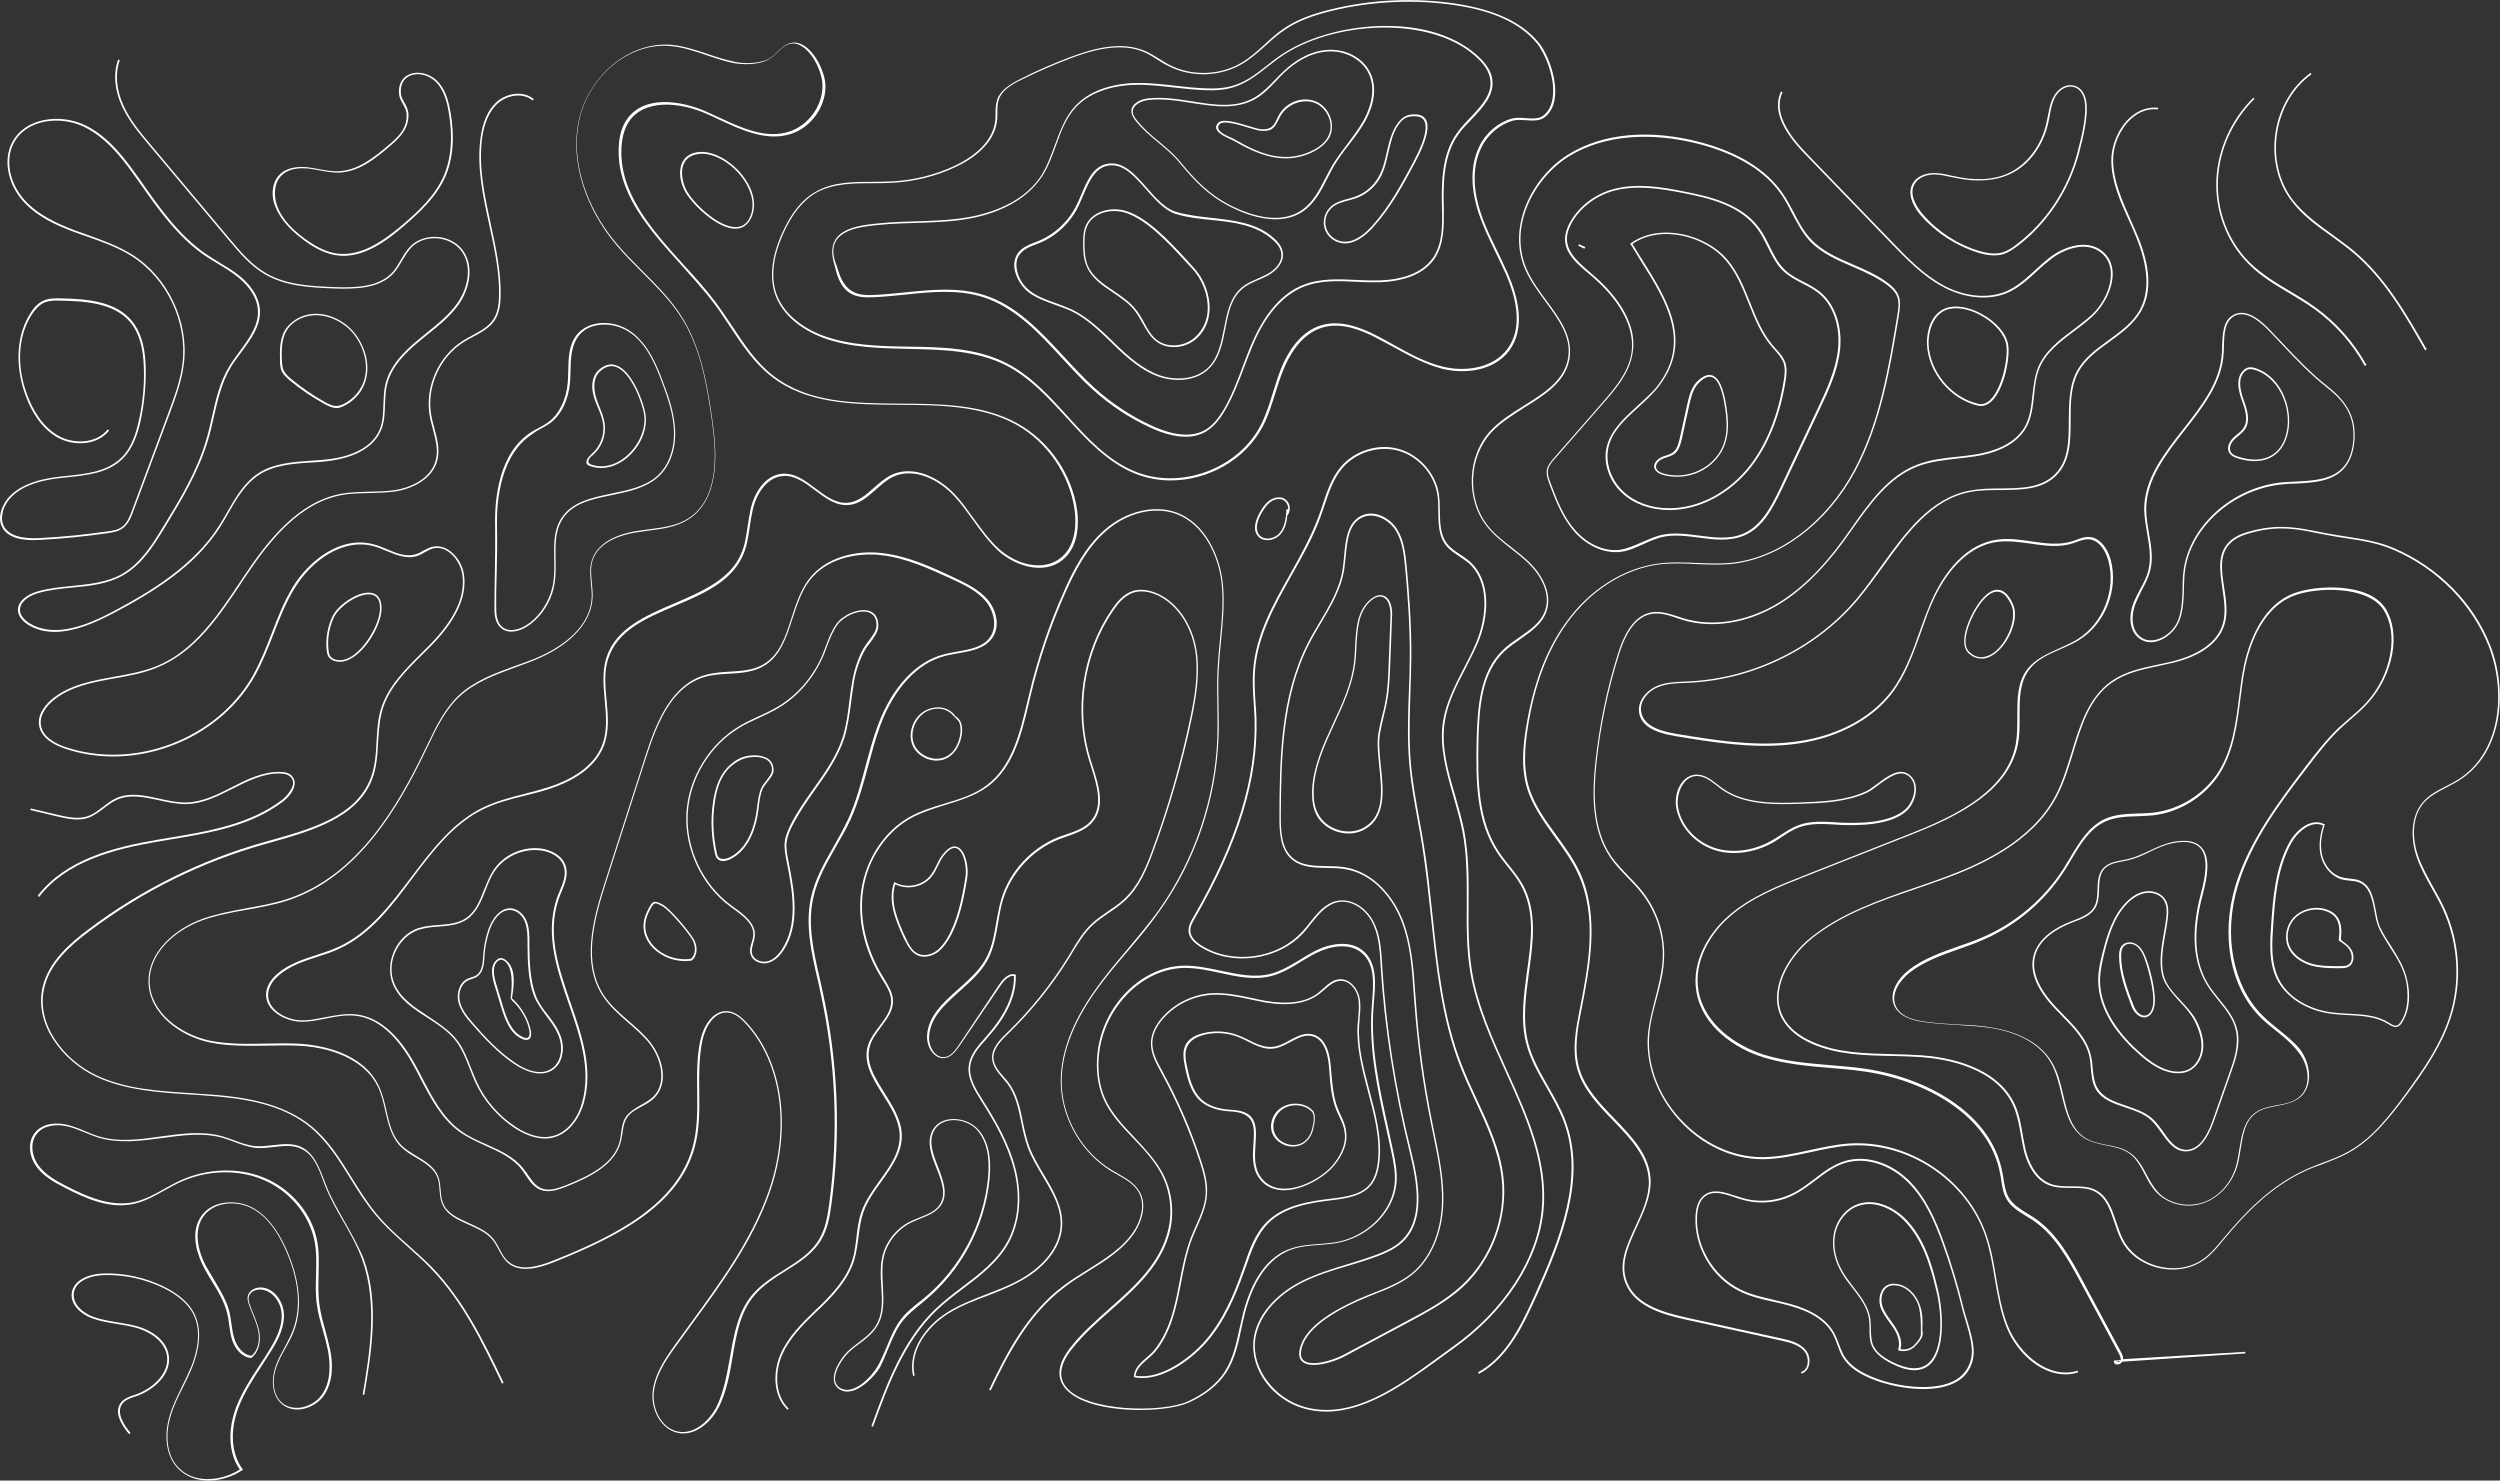 <?xml version="1.0" encoding="UTF-8"?> <!-- Generator: Adobe Illustrator 27.9.0, SVG Export Plug-In . SVG Version: 6.00 Build 0) --> <svg xmlns="http://www.w3.org/2000/svg" xmlns:xlink="http://www.w3.org/1999/xlink" id="Слой_1" x="0px" y="0px" viewBox="0 0 1087.6 644.1" style="enable-background:new 0 0 1087.6 644.1;" xml:space="preserve"><rect x="0" y="0" width="1087.6" height="644.1" fill="#333333" stroke="none"/> <style type="text/css"> .st0{fill:#FFFFFF;} </style> <g> <path class="st0" d="M1014.2,102.7c3.2,2.3,6.5,4.7,9.6,7.3c13.6,11.5,22.6,27.2,31.2,42.4l0.7-0.4c-8.7-15.2-17.7-31-31.4-42.6 c-3.1-2.6-6.4-5-9.6-7.3c-6.2-4.5-12.6-9.1-17.3-15.2c-5.9-7.8-8.4-18.3-6.8-28.9c1.6-10.6,7-20,15-25.7l-0.4-0.6 c-8.1,5.8-13.7,15.4-15.3,26.2c-1.6,10.8,0.9,21.6,7,29.5C1001.5,93.6,1007.9,98.2,1014.2,102.7z"></path> <path class="st0" d="M995.9,127.5c3.7,2.2,7.5,4.5,11,7c9,6.5,16.5,15,21.9,24.7l0.7-0.4c-5.4-9.8-13-18.4-22.1-25 c-3.6-2.6-7.4-4.9-11.1-7.1c-6.1-3.6-12.4-7.4-17.5-12.4c-9.3-9.1-14.5-22.5-13.9-35.9c0.5-13,6.3-25.9,15.9-35.4l-0.5-0.5 c-9.7,9.6-15.6,22.7-16.1,35.9c-0.6,13.6,4.7,27.2,14.1,36.5C983.4,120.1,989.8,123.9,995.9,127.5z"></path> <path class="st0" d="M934.1,232.2c0.9,5.1,1.8,10.5,0.6,15.6c-0.7,3-2.2,5.9-3.7,8.6c-1,1.9-2.1,4-2.9,6c-2,5.2-2,11.9,2.5,15.3 c1.5,1.1,3.2,1.7,5,1.7c0.9,0,1.8-0.1,2.8-0.4c4.2-1.2,8.1-4.8,9.7-8.9c1.7-4.4,1.9-9.3,2-13.9c0.1-2.4,0.1-5,0.4-7.4 c2.3-19.4,21.1-36.1,42.6-38.1c1.7-0.2,3.6-0.3,5.3-0.3c8.1-0.4,16.5-0.9,21.6-6.9c2.5-3,4-7.1,4.3-12.3 c0.6-9.4-2.9-16.2-11.8-23.2c-7-5.5-13.4-12.2-19.5-18.7c-2-2.1-4.1-4.3-6.2-6.5c-5.9-6-10.9-8-15-5.9c-4.8,2.4-4.9,8.6-5.1,14 c0,0.9,0,1.8-0.1,2.6c-0.6,12.6-8.9,23.1-16.9,33.3c-8.3,10.6-16.9,21.5-16.9,34.8C932.9,225.1,933.5,228.7,934.1,232.2z M950.4,187.2c8.1-10.3,16.4-20.9,17-33.8c0-0.9,0.1-1.7,0.1-2.6c0.1-5.5,0.3-11.1,4.7-13.4c0.9-0.5,1.9-0.7,3-0.7 c3.2,0,6.9,2.2,11.2,6.5c2.1,2.1,4.1,4.3,6.2,6.5c6.1,6.5,12.5,13.2,19.6,18.8c8.8,6.8,12.1,13.4,11.6,22.5 c-0.3,5.1-1.7,9-4.1,11.9c-4.9,5.8-13.2,6.2-21.1,6.6c-1.8,0.1-3.6,0.2-5.4,0.3c-21.9,2-40.9,19-43.3,38.7c-0.3,2.5-0.4,5-0.4,7.5 c-0.1,4.6-0.3,9.4-1.9,13.7c-1.5,4-5.2,7.4-9.2,8.5c-1.9,0.5-4.7,0.8-7.2-1.1c-4.1-3.1-4.1-9.5-2.2-14.4c0.8-2,1.8-4,2.8-6 c1.5-2.8,3-5.7,3.7-8.8c1.3-5.2,0.3-10.6-0.6-15.9c-0.6-3.5-1.2-7-1.2-10.5C933.7,208.6,942.2,197.7,950.4,187.2z"></path> <path class="st0" d="M973.2,199.3c2.7,0.9,5.3,1.3,7.7,1.3c6.7,0,11.7-3.6,13.9-10.3c3.5-10.7-1.6-26.2-13.5-30.1 c-0.8-0.3-1.8-0.5-2.9-0.4c-1.1,0.2-2.1,0.8-2.9,1.8c-3,3.5-1.5,8.9-0.2,12.6c1.6,4.3,2.9,8.7,0.7,12c-0.7,1.1-1.7,1.9-2.8,2.8 c-0.6,0.5-1.3,1.1-1.9,1.7c-1.6,1.7-2.8,4.4-1.4,6.4C970.7,198.3,972,198.9,973.2,199.3z M971.9,191.3c0.6-0.6,1.2-1.1,1.8-1.6 c1.1-0.9,2.2-1.8,3-3c2.4-3.6,1-8.3-0.6-12.7c-1.3-3.6-2.7-8.7,0-11.9c0.7-0.8,1.6-1.4,2.5-1.5c0.2,0,0.4,0,0.6,0 c0.6,0,1.2,0.1,2,0.4h0c11.5,3.8,16.5,18.8,13,29.2c-2.8,8.6-10.6,11.8-20.7,8.4c-1.1-0.4-2.3-0.8-2.9-1.8 C969.5,195.2,970.4,192.8,971.9,191.3z"></path> <path class="st0" d="M1083.3,280.6c-7.3-18.4-22.4-33.7-41.5-42c-6.9-3-13.5-4-20.6-5.1c-2.8-0.4-5.6-0.9-8.5-1.4 c-1.1-0.2-2.1-0.4-3.2-0.6c-9.8-2-17.5-3.5-28.5-0.9c-4.1,1-8.4,2.2-11.4,5.3c-5,5.2-3.9,12.3-2.8,19.9c0.8,5.3,1.6,10.8,0.2,15.6 c-2.9,10.1-14.7,14.5-21.4,16.2c-2.2,0.6-4.5,1-6.7,1.5c-7.1,1.5-14.3,3-20.3,7.2c-10,7-13.7,19.1-17.3,30.8 c-2,6.5-4,13.2-7.1,19.1C883.9,366,861.2,376.1,845,382c-3.8,1.4-7.6,2.7-11.4,4c-15.9,5.5-32.3,11.1-45.6,21.7 c-11.2,8.9-19.1,24.1-12.6,35.7c2.5,4.4,6.8,8,12.9,10.7c11,4.8,23.3,5.1,35.1,5.3c4.2,0.1,8.5,0.2,12.6,0.5 c9.5,0.7,32.5,4.1,40,21.5c1.6,3.8,2.4,8,3.1,12.1c0.4,2.2,0.8,4.6,1.3,6.8c1.1,4.6,4.1,12.7,11.2,15.4c3,1.1,6.3,1.1,9.5,1.1 c3.7,0,7.2,0,10.3,1.6c4.8,2.6,6.6,7.9,8.5,13.5c0.8,2.5,1.7,5.2,2.9,7.5c3,6,9,10.5,16.3,12.2c2.1,0.5,4.2,0.7,6.2,0.7 c5.1,0,9.9-1.5,13.8-4.4c3.1-2.3,5.7-5.4,8.1-8.4l0.7-0.8c8.3-10,19.7-22.3,34.8-29.2c2.5-1.2,5.2-2.2,7.8-3.1 c3.8-1.5,7.8-3,11.4-5c10.2-5.7,17.6-15.1,25-25c7.9-10.7,15.3-21.4,19.3-33.7c5.1-15.5,4-33-2.9-47.8c-1.4-3.1-3.1-6-4.7-8.9 c-2.4-4.3-4.9-8.8-6.6-13.5c-2.5-7.1-3.1-17,2.6-23.4c2.6-2.9,6.3-4.8,9.8-6.6c1.7-0.9,3.5-1.8,5.1-2.8 C1089,327.7,1091.1,300.3,1083.3,280.6z M1069.3,339.2c-1.6,1-3.4,1.9-5.1,2.8c-3.6,1.8-7.3,3.7-10,6.8c-5.9,6.7-5.3,16.9-2.8,24.2 c1.7,4.8,4.2,9.3,6.6,13.6c1.6,2.9,3.3,5.8,4.7,8.9c6.8,14.7,7.8,31.9,2.8,47.2c-4,12.2-11.4,22.8-19.2,33.5 c-7.3,9.9-14.6,19.2-24.7,24.8c-3.6,2-7.5,3.5-11.3,4.9c-2.6,1-5.3,2-7.8,3.2c-15.2,7-26.7,19.4-35,29.4l-0.7,0.8 c-2.4,2.9-4.9,6-8,8.2c-5.2,3.9-12.3,5.2-19.4,3.5c-7.1-1.7-12.8-6-15.8-11.8c-1.2-2.3-2-4.9-2.9-7.4c-1.8-5.5-3.7-11.2-8.8-14 c-3-1.6-6.5-1.7-9.9-1.7c-0.3,0-0.5,0-0.8,0c-3.1,0-6.3,0-9.2-1.1c-6.8-2.6-9.7-10.4-10.8-14.9c-0.5-2.2-0.9-4.5-1.3-6.8 c-0.7-4.1-1.4-8.3-3.1-12.2c-7.7-17.8-31-21.3-40.7-22c-4.2-0.3-8.5-0.4-12.7-0.5c-11.8-0.3-24-0.5-34.8-5.3 c-6-2.6-10.2-6.1-12.6-10.4c-6.3-11.3,1.5-26,12.4-34.8c13.1-10.5,29.5-16.1,45.3-21.5c3.7-1.3,7.6-2.6,11.4-4 c16.3-5.9,39.2-16.1,49.7-36.1c3.1-5.9,5.2-12.7,7.2-19.3c3.7-12.1,7.2-23.6,17-30.4c5.9-4.1,13.1-5.6,20.1-7.1 c2.2-0.5,4.5-1,6.8-1.5c6.9-1.7,18.9-6.2,21.9-16.7c1.5-5,0.6-10.6-0.2-15.9c-1.1-7.4-2.2-14.3,2.6-19.2c2.8-2.9,7-4.1,11-5.1 c10.8-2.6,18.1-1.2,28.2,0.9c1,0.2,2.1,0.4,3.2,0.6c2.9,0.6,5.8,1,8.5,1.4c7,1.1,13.6,2.1,20.4,5.1c18.9,8.2,33.8,23.4,41.1,41.6 C1090.3,300.3,1088.3,327.3,1069.3,339.2z"></path> <path class="st0" d="M990.8,447.5c-2.2-1.8-4.6-3.7-6.6-5.8c-12.9-12.9-17.1-35-10.6-56.5c5.9-19.6,19-36.8,30.6-51.9 c4.3-5.6,8.7-11.4,13.9-16.3c1.5-1.4,3.2-2.9,4.7-4.2c2.5-2.2,5.1-4.4,7.3-6.9c5.4-5.9,9.1-13.4,10.6-21.2c1.4-7.7,0.4-14.7-2.9-20 c-7.3-11.4-30.3-10.3-40.1-6.5c-15.3,6-20.5,24.8-22.3,35.5c-0.5,3.2-0.9,6.5-1.3,9.6c-1.4,11.2-2.9,22.7-8.8,32.2 c-6.1,9.8-17,16.7-28.4,18c-2.2,0.3-4.5,0.3-6.8,0.4c-4.8,0.2-9.7,0.3-14.2,2.3c-7.1,3.2-11.3,10.2-15.3,16.9 c-0.9,1.4-1.7,2.9-2.6,4.3c-8.4,13.4-21.1,24.2-35.6,30.4c-3.4,1.5-7,2.7-10.4,3.9c-7.4,2.6-15.1,5.3-21.5,10.2 c-5,3.9-8.9,10.2-6.4,15.7c1.7,3.6,5.6,5.9,12,6.9c5.1,0.8,10.3,1.1,15.3,1.4c5.1,0.3,10.3,0.6,15.4,1.4c7,1.2,19.5,4.7,25.4,15 c2.3,4.1,3.5,9,4.6,13.7c1.9,7.9,3.7,15.4,10.4,19.4c2.8,1.6,6.1,2.3,9.2,2.9c3.4,0.7,6.9,1.4,9.7,3.3c3.2,2.2,5.1,5.7,7,9.4 c1.4,2.7,2.9,5.5,5,7.7c3.5,3.7,8.7,5.8,14,5.8c2.3,0,4.6-0.4,6.7-1.2c6.8-2.4,12.3-8.6,14.5-16c0.7-2.4,1.1-5.1,1.5-7.6 c1-6.2,1.9-12.1,6.7-15.5c2.6-1.9,5.9-2.5,9.1-3.1c3.5-0.7,7.2-1.4,10-3.7c5.9-5,4.6-14.7,0-20.9 C998,453.3,994.3,450.3,990.8,447.5z M1000.2,477.3c-2.6,2.2-6,2.9-9.6,3.5c-3.3,0.6-6.7,1.3-9.4,3.2c-5,3.6-6,9.9-7,16 c-0.4,2.5-0.8,5.1-1.5,7.5c-2.1,7.2-7.5,13.2-14,15.5c-7,2.5-15.2,0.7-19.9-4.4c-2-2.2-3.5-4.9-4.9-7.5c-1.9-3.6-3.9-7.3-7.3-9.6 c-2.9-2-6.5-2.8-10-3.4c-3.1-0.6-6.3-1.2-9-2.8c-6.4-3.8-8.2-11.1-10-18.9c-1.1-4.8-2.3-9.7-4.7-13.9c-6-10.6-18.8-14.2-25.9-15.4 c-5.1-0.9-10.4-1.2-15.5-1.4c-5-0.3-10.2-0.6-15.2-1.4c-6.2-1-9.9-3.1-11.5-6.5c-2.4-5.1,1.4-11.1,6.1-14.8 c6.2-4.8,13.9-7.5,21.2-10.1c3.5-1.2,7.1-2.5,10.5-4c14.7-6.3,27.4-17.2,35.9-30.7c0.9-1.4,1.8-2.9,2.6-4.3c4-6.7,8-13.5,15-16.6 c4.3-1.9,9.2-2.1,13.9-2.2c2.2-0.1,4.6-0.2,6.8-0.4c11.7-1.4,22.8-8.4,29-18.4c6-9.7,7.5-21.3,8.9-32.5c0.4-3.2,0.8-6.4,1.3-9.6 c1.7-10.6,6.8-29.1,21.8-35c10-3.9,32.4-4.5,39.2,6.2c3.2,5.1,4.2,12,2.8,19.4c-1.4,7.7-5.1,15.1-10.4,20.9 c-2.2,2.4-4.8,4.7-7.3,6.8c-1.6,1.4-3.2,2.8-4.8,4.2c-5.2,5-9.7,10.8-14,16.4c-11.6,15.2-24.8,32.5-30.8,52.2 c-6.5,21.7-2.3,44.2,10.8,57.2c2.1,2.1,4.4,4,6.7,5.8c3.5,2.8,7.1,5.7,9.8,9.3C1004.5,463.3,1005.8,472.6,1000.2,477.3z"></path> <path class="st0" d="M965.8,435.1c-1.6-2-3.3-4.1-4.7-6.2c-6.4-10-7.3-23-2.8-39.8c1.9-7.2,3.6-16-0.6-20.5 c-2.4-2.6-6.4-3.4-12-2.4c-3.7,0.7-7.2,2.3-10.6,3.9c-3,1.4-6,2.8-9.2,3.6c-0.8,0.2-1.6,0.3-2.5,0.5c-3.1,0.6-6.4,1.2-8.5,3.6 c-2.2,2.5-2.3,5.8-2.4,9c-0.1,2.7-0.2,5.5-1.5,7.8c-1.8,3.1-5.5,4.5-9.1,5.9l-0.8,0.3c-6.3,2.4-14.3,7-16.4,14.8 c-1.9,7,1.3,14.9,9.5,23.4c0.8,0.9,1.7,1.7,2.5,2.6c5.3,5.4,10.7,10.9,12.3,18.1c0.3,1.6,0.5,3.3,0.6,5c0.3,3,0.5,6.2,2,8.9 c2.6,4.7,7.9,6.5,13.1,8.2c3.9,1.3,8,2.7,10.9,5.3c1.8,1.6,3.2,3.7,4.7,5.7c2.7,3.8,5.5,7.8,10.2,8.1c0.2,0,0.3,0,0.5,0 c5,0,9-4.4,12.1-13l7.4-21c2-5.5,4.4-12.4,2.8-18.9C972.2,443.1,969,439,965.8,435.1z M969.9,466.7l-7.4,21 c-2.9,8.3-6.8,12.5-11.4,12.5c-0.1,0-0.3,0-0.4,0c-4.3-0.3-6.9-3.9-9.6-7.8c-1.5-2.1-3-4.2-4.8-5.8c-3.1-2.8-7.2-4.1-11.2-5.5 c-5.2-1.8-10.1-3.4-12.7-7.9c-1.4-2.6-1.7-5.5-2-8.6c-0.1-1.7-0.3-3.4-0.7-5.1c-1.6-7.4-7.1-13-12.5-18.5c-0.8-0.9-1.7-1.7-2.5-2.6 c-7.9-8.3-11.1-15.9-9.3-22.7c2-7.5,9.8-11.9,15.9-14.3l0.8-0.3c3.7-1.4,7.5-2.8,9.5-6.2c1.4-2.4,1.5-5.3,1.6-8.2 c0.1-3.2,0.2-6.3,2.2-8.6c1.9-2.2,5-2.8,8.1-3.4c0.8-0.2,1.7-0.3,2.5-0.5c3.3-0.8,6.4-2.2,9.4-3.7c3.3-1.6,6.8-3.2,10.4-3.8 c5.3-1,9.1-0.2,11.3,2.1c3.9,4.2,2.3,12.8,0.4,19.8c-4.5,17-3.5,30.2,2.9,40.3c1.4,2.2,3.1,4.3,4.7,6.3c3.1,3.9,6.4,7.9,7.5,12.7 C974.2,454.6,971.8,461.3,969.9,466.7z"></path> <path class="st0" d="M948.6,435.2c-2.4-2.6-4.7-5-6.2-8c-3-5.9-1.6-14.1-0.3-21.3c0.4-2.3,0.8-4.4,1-6.4c0.3-2.8,0.4-5.6-1-8 c-1.6-2.7-5.2-4.3-8.8-3.7c-2.9,0.4-5.8,2.1-8.5,4.9c-5.8,6-8.2,14.3-10.1,21.7c-0.9,3.7-1.9,7.7-1.9,11.7 c-0.2,13.9,9.7,25.5,18.1,32.8c4,3.5,8.9,7.1,14.7,7.9c0.7,0.1,1.4,0.1,2.1,0.1c1.6,0,3.1-0.3,4.4-0.9c3.6-1.6,6.1-5.6,6.4-10.2 c0.2-3.6-0.7-7.3-3-11.9C953.7,440.6,951.1,437.9,948.6,435.2z M957.7,455.9c-0.3,4.3-2.6,8-5.9,9.5c-1.7,0.7-3.8,1-6.1,0.7 c-5.6-0.8-10.4-4.4-14.3-7.8c-8.2-7.2-18-18.5-17.8-32.2c0.1-3.9,1-7.9,1.9-11.6c1.8-7.3,4.2-15.5,9.9-21.4 c2.5-2.6,5.3-4.2,8.1-4.6c0.4-0.1,0.9-0.1,1.3-0.1c2.8,0,5.5,1.3,6.7,3.5c1.3,2.2,1.2,4.9,0.9,7.5c-0.2,1.9-0.6,4.1-1,6.3 c-1.3,7.3-2.7,15.6,0.4,21.7c1.6,3,4,5.6,6.3,8.2c2.5,2.6,5,5.4,6.7,8.7C957,448.8,957.9,452.5,957.7,455.9z"></path> <path class="st0" d="M933.1,415.6c-1-2.4-2.3-4-3.9-4.9c-1.8-1.1-4.6-1.1-6.1,0.7c-1,1.2-1.2,2.8-1.2,4.2 c-0.1,7.7,2.8,15.2,5.3,21.9c1.2,3.2,3.4,5.1,5.6,5.1c0.2,0,0.3,0,0.5,0c2.2-0.3,3.7-2.5,4.1-5.9 C938,431.5,935.3,420.5,933.1,415.6L933.1,415.6z M936.7,436.6c-0.3,3-1.6,5-3.4,5.2c-2,0.3-4.1-1.6-5.2-4.6 c-2.5-6.6-5.4-14.1-5.3-21.6c0-1.3,0.2-2.8,1-3.8c0.7-0.8,1.7-1.2,2.7-1.2c0.9,0,1.7,0.2,2.4,0.6c1.4,0.8,2.6,2.3,3.6,4.6 C934.5,420.8,937.3,431.6,936.7,436.6z"></path> <path class="st0" d="M1040.3,411.7c-1.7-2.6-3.4-5.3-4.8-8.2c-1-2-1.4-4.6-1.9-7.3c-1-5.3-2-10.8-6.8-13c-1.5-0.7-3.1-0.8-4.7-1 c-1-0.1-2.1-0.2-3.2-0.5c-4-1-7.4-4.7-8.6-9.4c-1-3.8-0.7-8.3,1-13.4l0.1-0.3l-0.3-0.1c-5.4-2.7-11.8,2-15.1,7.9 c-6.3,11.3-7.2,24.8-8,36.7c-0.5,7-1,15.7,2.5,22.8c3.9,7.9,12.9,13.7,23.5,15.1c2.5,0.3,5,0.5,7.5,0.6c6,0.3,12.2,0.6,17.3,3.8 l0.2,0.1c1,0.6,2.1,1.3,3.2,1.3c0.3,0,0.6,0,0.9-0.2c0.9-0.3,1.5-1.1,1.9-1.8c3.8-5.9,3.4-13.1,2.3-18.2 C1046.1,420.8,1043.2,416.4,1040.3,411.7z M1044.4,444.6c-0.4,0.6-0.9,1.2-1.6,1.5c-1.1,0.4-2.3-0.4-3.4-1.1l-0.2-0.1 c-5.2-3.3-11.5-3.6-17.6-3.9c-2.5-0.1-5-0.3-7.4-0.6c-10.4-1.4-19.2-7-22.9-14.7c-3.4-7-2.9-15.2-2.4-22.5 c0.8-11.8,1.7-25.2,7.9-36.4c2.5-4.5,6.9-8.3,11.1-8.3c0.9,0,1.8,0.2,2.7,0.6c-1.6,5.1-1.9,9.6-0.9,13.5c1.3,4.9,4.9,8.9,9.2,10 c1.1,0.3,2.2,0.4,3.3,0.5c1.6,0.2,3.1,0.3,4.4,0.9c4.4,2,5.4,7.3,6.4,12.4c0.5,2.8,1,5.4,2,7.5c1.4,3,3.2,5.7,4.8,8.3 c3,4.6,5.8,9,7,14.8C1047.6,431.9,1048.1,438.9,1044.4,444.6z"></path> <path class="st0" d="M1019,409.4c-0.4-0.3-0.6-0.8-0.6-1.3c0.4-3.5,0.3-6.9-1.8-9.5c-1.6-2-4-2.9-5.7-3.3 c-4.6-1.1-9.7,0.4-12.9,3.6c-3.3,3.4-4.4,8.7-2.7,12.9c1.5,3.8,5.2,6.7,10,8.2c3.5,1,7.1,1.2,10.6,1.2c0.8,0,1.6,0,2.4,0 c1,0,2.2,0,3.2-0.5c1-0.5,1.7-1.3,2.1-2.5c0.5-1.5,0.3-3.2-0.4-4.6C1022.2,411.7,1020.6,410.5,1019,409.4z M1022.9,417.9 c-0.2,0.7-0.7,1.6-1.7,2c-0.9,0.4-1.9,0.4-2.9,0.4c-4.2,0-8.6,0.1-12.8-1.1c-4.6-1.4-8-4.2-9.5-7.7c-1.6-4-0.6-9,2.5-12.1 c2.3-2.4,5.8-3.7,9.2-3.7c1,0,2,0.1,2.9,0.3c1.6,0.4,3.8,1.2,5.3,3c2,2.5,2,6,1.6,9.4c-0.3,0.7,0.2,1.1,0.6,1.2 c1.6,1,3.4,2.3,4.3,4.1C1023.1,415.1,1023.3,416.7,1022.9,417.9z"></path> <path class="st0" d="M923.6,591.3c0.1-1.1-0.4-2.3-1-3.3L906,557.1c-5.2-9.7-11.1-20.6-21-27.3c-0.9-0.6-1.9-1.2-2.9-1.8 c-3.1-1.9-6.2-3.8-8.1-6.8c-1.5-2.5-1.9-5.5-2.4-8.3c-0.1-0.8-0.2-1.6-0.4-2.4c-4.7-26.8-34.3-42.3-61.6-45.8 c-4.4-0.6-8.8-0.9-13.2-1.3c-9.6-0.8-19.5-1.6-28.8-4.5c-12.2-3.8-26.1-13.2-28.7-27.9c-2.2-13.1,5.6-25.4,13.8-32.4 c9.4-8.2,21.2-12.8,32.6-17.3l46.9-18.5c20.6-8.1,42.2-19.2,45.8-39.7c0.7-3.8,0.6-7.8,0.6-11.7c0-7.4,0-14.5,4.2-20.1 c3.3-4.4,8.3-6.6,13.6-8.9c2.7-1.2,5.6-2.4,8.1-4c11.4-7,17.3-22.1,13.7-35c-1.2-4.4-4.5-9.7-9.5-9.8c-1.9-0.1-3.6,0.6-5.3,1.2 c-0.6,0.2-1.1,0.4-1.7,0.6c-5.8,1.9-12,1-18,0.1c-5-0.7-10.1-1.5-15-0.7c-16.1,2.4-25.1,18.6-29.1,28.1c-1.6,3.9-3.1,7.9-4.5,11.9 c-3.2,9.1-6.6,18.5-12.5,26.2c-9.2,12-25,20-43.6,21.9c-16.8,1.8-33.7-1-50.1-3.7c-9.2-1.5-14-4.6-14.9-9.4 c-0.9-4.7,3-9.1,7.1-10.8c3.8-1.6,8-1.8,12.1-1.9c0.7,0,1.4-0.1,2-0.1c28.1-1.4,55.6-15.1,73.6-36.8c3.5-4.3,7-9,10.3-13.6 c10.4-14.5,21.2-29.5,38.2-32.6c4.2-0.8,8.7-0.8,13.1-0.8c8.8-0.1,17.9-0.1,24.1-6.3c6.2-6.2,6.3-14.9,6.3-24.2 c0-7.1,0.1-14.5,3.2-20.5c3-5.8,8.5-9.8,13.8-13.6c5.2-3.8,10.6-7.7,13.7-13.3c4.7-8.3,4.1-19.5-1.8-33.3c-0.9-2.1-1.8-4.2-2.7-6.2 c-3.7-8.3-7.6-16.9-7.7-25.9c-0.1-6.7,3-13.8,7.8-18.2c3.5-3.2,7.6-4.6,11.7-4.1l0.1-0.7c-4.4-0.5-8.7,1-12.3,4.3 c-5,4.5-8.1,11.9-8.1,18.8c0.1,9.2,4,17.9,7.8,26.2c0.9,2,1.9,4.1,2.7,6.2c5.7,13.6,6.3,24.5,1.8,32.6c-3.1,5.5-8.4,9.3-13.5,13 c-5.4,3.9-11,8-14,13.9c-3.2,6.2-3.2,13.7-3.3,20.9c0,9.1-0.1,17.7-6.1,23.6c-6,5.9-14.5,6-23.6,6.1c-4.4,0-9,0.1-13.2,0.9 c-17.3,3.2-28.2,18.3-38.7,32.9c-3.3,4.6-6.7,9.3-10.2,13.6c-17.8,21.5-45.2,35.1-73.1,36.5c-0.7,0-1.3,0.1-2,0.1 c-4.2,0.2-8.5,0.3-12.4,2c-4.4,1.9-8.5,6.6-7.6,11.7c0.9,5.2,6,8.4,15.5,10c16.4,2.7,33.4,5.5,50.3,3.7c18.8-2,34.8-10.1,44.1-22.2 c6-7.8,9.3-17.3,12.6-26.4c1.4-3.9,2.8-8,4.4-11.8c3.9-9.3,12.8-25.3,28.5-27.7c4.9-0.7,9.9,0,14.8,0.7c6.1,0.9,12.4,1.8,18.4-0.1 c0.6-0.2,1.1-0.4,1.7-0.6c1.7-0.6,3.3-1.2,5-1.2c4.7,0.1,7.7,5.1,8.8,9.3c3.5,12.6-2.3,27.3-13.4,34.2c-2.5,1.5-5.3,2.8-8,4 c-5.1,2.3-10.4,4.6-13.9,9.1c-4.4,5.8-4.3,13.3-4.3,20.5c0,3.9,0,7.9-0.6,11.6c-3.5,20.1-24.9,31.1-45.3,39.1l-46.9,18.5 c-11.4,4.5-23.3,9.2-32.8,17.5c-8.3,7.2-16.3,19.7-14,33.1c2.6,15.1,16.8,24.7,29.2,28.5c9.4,2.9,19.4,3.8,29,4.6 c4.3,0.4,8.8,0.7,13.1,1.3c27,3.4,56.3,18.7,60.9,45.1c0.1,0.8,0.3,1.6,0.4,2.3c0.4,3,0.9,6,2.5,8.6c1.9,3.2,5.2,5.2,8.3,7.1 c1,0.6,1.9,1.2,2.9,1.8c9.7,6.5,15.6,17.4,20.8,27l16.6,30.9c0.5,1,1,2,0.9,3l-3,0.2l0,0.4c0,0.7,0.5,1.2,1.2,1.3 c0.1,0,0.2,0,0.4,0c0.8,0,1.6-0.4,2-1.2l53.6-3.6l0-0.7L923.6,591.3z M921.2,592.5c-0.2,0-0.3-0.1-0.5-0.2l1.7-0.1 C922.1,592.5,921.6,592.6,921.2,592.5z"></path> <path class="st0" d="M860.5,109.9c1.9,0.6,4.4,1.2,7.1,1.2c1.3,0,2.5-0.1,3.8-0.5c2.3-0.7,4.3-2.1,6.2-3.5 c13.1-9.9,22.7-24.5,27-40.9l0-0.1c1.6-6.1,4.2-16.3,2.9-22.6c-0.8-3.7-3-6.1-6.1-6.4c-3.4-0.4-6.7,2-8.5,5.9 c-1.1,2.4-1.5,4.9-2,7.4c-0.2,1-0.4,2-0.6,3c-2.1,9.7-8.1,17.7-15.8,21.6c-8,4-17.3,3.2-23.6,1.8c-0.7-0.1-1.3-0.3-2-0.4 c-2.6-0.6-5.2-1.2-8-1.1c-3.1,0.1-7,1.3-8.8,4.5c-3,5.3,1.5,11.6,3.6,14C842.3,101.3,851.1,107,860.5,109.9z M832.9,80.1 c1.7-3,5.3-4.1,8.2-4.2c0.1,0,0.3,0,0.4,0c2.5,0,4.9,0.6,7.3,1.1c0.7,0.1,1.3,0.3,2,0.4c9.3,2,17.6,1.3,24.1-1.9 c8-3.9,14-12.2,16.2-22.1c0.2-1,0.4-2,0.6-3c0.4-2.4,0.9-5,1.9-7.2c1.6-3.7,4.7-5.8,7.8-5.5c2.7,0.3,4.7,2.5,5.4,5.8 c1.3,6.1-1.3,16.2-2.9,22.3l0,0.1c-4.2,16.3-13.7,30.7-26.7,40.5c-1.8,1.4-3.8,2.7-6,3.4c-3.7,1.1-7.7,0.1-10.4-0.7 c-9.3-2.8-18-8.5-24.3-15.9C834.5,90.9,830.1,85,832.9,80.1z"></path> <path class="st0" d="M873.4,576.6c-2.6-6.6-3.8-13.8-5-20.7c-1-6.2-2.1-12.6-4.2-18.6c-8.4-24.6-34.2-41.7-60.1-39.8 c-5.7,0.4-11.4,1.7-17,2.9c-6.5,1.4-13.2,2.9-19.9,3c-0.2,0-0.4,0-0.6,0c-13,0-26-6.1-35.7-16.7c-9.9-10.8-14.7-24.5-13.3-37.7 c0.5-4.9,1.8-9.8,3.1-14.5c1.4-5.4,2.9-11,3.2-16.7c0.7-10.6-2.7-21.4-9.2-29.7c-1.9-2.5-4.1-4.7-6.2-6.9c-2.7-2.8-5.5-5.7-7.7-8.9 c-8-11.9-7.6-27.7-6.3-40.1c1.7-16.2,5-32.2,9.9-47.7c3.3-10.6,7.9-16.2,13.9-17.4c3.8-0.7,7.6,0.5,11.3,1.8c1,0.3,2.1,0.7,3.1,1 c12.3,3.5,26.8,1.3,39.7-6.1c10.3-5.9,20-15.2,29.6-28.2c1.3-1.8,2.6-3.6,3.9-5.5c7.8-11,15.8-22.3,28.1-27.1 c5.5-2.2,11.6-2.8,17.4-3.5c2.7-0.3,5.4-0.6,8.1-1c7.6-1.2,17.5-4.4,22.1-12.7c2.3-4.2,2.8-9.1,3.3-13.8c0.4-3.9,0.8-8,2.3-11.7 c2.8-7,9.1-11.7,15.2-16.3c2.6-1.9,5.2-3.9,7.6-6.1c5.6-5.1,9.3-12.8,9.1-19.2c-0.1-3.9-1.7-7.2-4.6-9.5c-6.4-5.1-16-2.3-22.6,2.7 c-2.3,1.7-4.4,3.7-6.5,5.6c-3.8,3.5-7.6,7-12.3,9.1c-7.9,3.5-18.3,2.6-27.7-2.5c-8.6-4.7-15.5-11.8-22.1-18.7l-37.5-38.8 c-10.3-10.7-13.7-19.4-10.3-26.5l-0.7-0.3c-3.5,7.4-0.1,16.4,10.5,27.3l37.5,38.8c6.7,6.9,13.6,14.1,22.3,18.8 c9.6,5.2,20.3,6.2,28.4,2.6c4.8-2.1,8.7-5.7,12.5-9.2c2-1.9,4.2-3.8,6.4-5.5c6.4-4.8,15.5-7.6,21.6-2.7c2.7,2.1,4.2,5.2,4.3,8.9 c0.2,6.2-3.3,13.7-8.8,18.6c-2.4,2.1-5,4.1-7.5,6c-6.2,4.6-12.5,9.4-15.4,16.6c-1.5,3.8-1.9,7.9-2.4,11.9c-0.5,4.6-1,9.4-3.2,13.5 c-4.4,8-14.1,11.1-21.5,12.3c-2.6,0.4-5.4,0.7-8,1c-5.9,0.6-12,1.3-17.6,3.5c-12.5,4.9-20.6,16.3-28.4,27.4 c-1.3,1.8-2.6,3.7-3.9,5.5c-9.5,13-19.1,22.1-29.3,28c-12.8,7.3-27,9.6-39.2,6.1c-1-0.3-2.1-0.6-3.1-1c-3.8-1.2-7.7-2.5-11.6-1.8 c-6.3,1.2-11.1,7-14.5,17.9c-4.9,15.5-8.2,31.7-9.9,47.9c-1.3,12.5-1.8,28.4,6.4,40.6c2.2,3.3,5,6.2,7.7,9c2.1,2.2,4.3,4.4,6.2,6.9 c6.4,8.2,9.7,18.9,9,29.2c-0.4,5.6-1.8,11.1-3.2,16.5c-1.2,4.8-2.5,9.7-3.1,14.6c-1.4,13.3,3.5,27.3,13.5,38.3 c9.8,10.8,23,17,36.2,17c0.2,0,0.4,0,0.6,0c6.8-0.1,13.5-1.6,20.1-3c5.5-1.2,11.2-2.5,16.9-2.9c25.6-1.9,51.1,15,59.4,39.3 c2,6,3.1,12.3,4.1,18.5c1.2,7,2.4,14.2,5,20.9c4.3,11,14.7,20.8,25.7,20.8c1.9,0,3.8-0.3,5.6-0.9l-0.2-0.7 C891.4,600.2,878.4,589.2,873.4,576.6z"></path> <path class="st0" d="M867.7,284.5c6-4.3,10.9-15.1,8.1-21.5c-2-4.6-4.5-6.7-7.4-6.4c-6.3,0.7-12.5,13.1-13.6,19.3 c-0.7,3.9-0.1,6.8,1.7,8.4c1.7,1.5,3.5,2.2,5.5,2.2C863.8,286.6,865.7,285.9,867.7,284.5z M856.9,283.8c-1.7-1.5-2.2-4.1-1.5-7.7 c1.1-6.2,7.2-18.1,13-18.7c0.2,0,0.3,0,0.5,0c2.4,0,4.4,2,6.2,6c2.4,5.5-1.6,16.1-7.8,20.6C864.6,285.8,860.8,287.3,856.9,283.8z"></path> <path class="st0" d="M860.6,176.5c0.4,0.1,0.9,0.1,1.3,0.1c1.6,0,3.1-0.7,4.5-2c5.7-5.4,8.2-19.5,7.2-24.8 c-0.8-4.8-5.4-10-11.8-13.4c-5.9-3.1-11.8-3.9-15.9-2.1c-6,2.7-7.8,10-7.6,15.5C838.9,162.2,848.5,173.7,860.6,176.5z M846.2,135 c3.9-1.7,9.6-1,15.2,2c6.2,3.3,10.6,8.3,11.4,12.9c1,5.7-1.9,19.3-7,24.1c-1.6,1.5-3.3,2.1-5.1,1.7c-11.8-2.7-21.1-13.9-21.7-26 C838.9,144.6,840.6,137.6,846.2,135z"></path> <path class="st0" d="M745.6,369.7c2.8,1,5.8,1.4,8.9,1.4c5.6,0,11.5-1.6,16.7-4.5c1.3-0.8,2.6-1.6,3.9-2.5c2.4-1.6,4.9-3.2,7.6-4.2 c4.9-1.8,10.3-1.5,15.5-1.2c1.1,0.1,2.2,0.1,3.2,0.2c13.8,0.5,23.4-1.6,28.3-6.4c2.4-2.3,4-6.3,3.8-9.7c-0.1-2.4-1.1-4.3-2.8-5.7 c-4.3-3.4-9.5,0.5-14,3.9c-1.8,1.3-3.5,2.6-5,3.3c-8.9,4.1-19,4.4-28.8,4.8l-0.1,0c-10,0.3-23.7,0.8-33.5-6.2 c-0.7-0.5-1.4-1-2.1-1.6c-2.9-2.2-5.8-4.5-9.4-4.3c-2.2,0.1-4.1,1.1-5.7,2.9c-2.3,2.6-3.4,6.8-3,10.6 C730.2,359,736.8,366.7,745.6,369.7z M732.8,340.3c1.4-1.7,3.2-2.6,5.2-2.7c0.1,0,0.2,0,0.3,0c3.2,0,5.9,2.1,8.6,4.2 c0.7,0.6,1.4,1.1,2.1,1.6c10,7.1,23.8,6.6,33.9,6.3l0-0.4l0.1,0.4c9.8-0.3,20-0.7,29.1-4.8c1.6-0.7,3.3-2,5.1-3.4 c4.4-3.2,9.3-6.9,13.1-3.9c1.5,1.2,2.4,3,2.5,5.1c0.2,3.5-1.7,7.3-3.6,9.1c-4.8,4.6-14.2,6.7-27.8,6.1c-1.1,0-2.1-0.1-3.2-0.2 c-5.3-0.3-10.8-0.6-15.8,1.3c-2.8,1-5.3,2.7-7.8,4.3c-1.3,0.8-2.6,1.7-3.9,2.4c-7.9,4.5-17.2,5.7-25,3.1 c-8.5-2.9-14.9-10.4-15.8-18.6C729.6,346.7,730.7,342.8,732.8,340.3z"></path> <path class="st0" d="M854.1,568.6c-2.3-9.5-5.2-19-8.5-28.2c-3.4-9.5-7.6-19.2-14.9-26.6c-8-8.1-19.1-11.5-28.1-8.7 c-5,1.5-9.3,4.7-13.4,7.9c-3,2.2-6,4.6-9.4,6.2c-6.8,3.4-14.8,4.1-22,1.9c-0.8-0.3-1.7-0.5-2.6-0.8c-4.7-1.6-10-3.4-13.9-0.3 c-2.2,1.7-3.5,4.8-3.7,9.1c-0.7,13.3,7.2,26.8,19.1,32.6c4.8,2.4,10.1,3.6,15.2,4.7c2.4,0.5,4.8,1.1,7.2,1.8 c9.3,2.6,15.5,6.8,18.5,12.6c0.7,1.4,1.2,2.8,1.7,4.2c0.6,1.6,1.2,3.3,2,4.8c3.6,6.5,11.1,9.6,17.2,11.6c4.1,1.3,11.1,2.9,18.2,2.9 c5.4,0,10.8-0.9,14.9-3.4c3.9-2.4,6.2-6,6.9-10.6c0.7-4.7-1.2-10.8-2.8-16.2C855,572,854.5,570.2,854.1,568.6z M857.7,590 c-0.7,4.4-2.9,7.8-6.5,10.1c-9.3,5.7-25.3,2.8-32.4,0.5c-6-2-13.3-5-16.8-11.2c-0.8-1.5-1.4-3.1-2-4.7c-0.5-1.4-1.1-2.9-1.8-4.3 c-3.1-6-9.4-10.3-18.9-13c-2.4-0.7-4.9-1.2-7.2-1.8c-5.1-1.2-10.3-2.3-15.1-4.7c-11.7-5.8-19.4-18.9-18.7-31.9 c0.2-4.1,1.4-6.9,3.4-8.5c1.4-1.1,3-1.5,4.8-1.5c2.7,0,5.6,1,8.5,2c0.9,0.3,1.8,0.6,2.6,0.8c7.4,2.3,15.7,1.6,22.6-1.9 c3.4-1.7,6.5-4,9.5-6.3c4.1-3.1,8.2-6.3,13.1-7.7c8.8-2.7,19.6,0.7,27.4,8.6c7.2,7.2,11.4,16.9,14.8,26.3 c3.3,9.2,6.2,18.6,8.5,28.1c0.4,1.6,0.9,3.4,1.5,5.3C856.5,579.4,858.4,585.5,857.7,590z"></path> <path class="st0" d="M828.9,530.2c-4.7-4.7-13-9.2-20.8-6.3c-5.3,1.9-9.4,7.2-10.4,13.3c-0.9,5.4,0.4,11.4,3.7,16.8 c1.3,2.2,2.9,4.3,4.5,6.3c3.3,4.3,6.5,8.4,7.2,13.6c0.2,1.4,0.2,2.9,0.2,4.3c0,2.4,0,5,1,7.3c1.6,3.6,5.2,5.9,8.2,7.5 c3.9,2,7.3,3.1,10.3,3.1c2.4,0,4.5-0.7,6.2-2c7.4-5.8,6.5-22.9,4.1-33C840.6,550.4,837.2,538.5,828.9,530.2z M838.5,593.4 c-3.6,2.8-8.9,2.4-15.7-1.1c-2.9-1.5-6.4-3.7-7.9-7.1c-0.9-2.2-0.9-4.5-1-7c0-1.5,0-3-0.2-4.4c-0.8-5.3-4.1-9.7-7.4-13.9 c-1.5-2-3.1-4.1-4.4-6.2c-3.2-5.3-4.5-11.1-3.6-16.3c1-5.9,4.9-10.9,9.9-12.7c1.6-0.6,3.3-0.9,4.9-0.9c5.9,0,11.6,3.4,15.1,7 c8.2,8.2,11.6,20,14.1,30.4C844.8,571,845.7,587.8,838.5,593.4z"></path> <path class="st0" d="M836.4,579.4c-0.1-0.5-0.1-1-0.1-1.5c0.2-3.5,0.1-7.2-1.3-10.7c-1.5-4-5.3-8.3-10.4-8.7 c-1.2-0.1-2.2,0-3.1,0.4c-3.5,1.4-4.5,6-3.5,9.5c0.8,2.5,2.4,4.7,3.9,6.8c0.5,0.7,1.1,1.5,1.6,2.2c1.7,2.5,3.4,6.2,2.3,9.6 l-0.1,0.4l0.4,0.1c0.6,0.2,1.3,0.3,2,0.3c1.9,0,3.8-0.8,5.1-2.2C834.9,583.8,836.9,581.6,836.4,579.4z M832.8,585.1 c-1.5,1.6-3.9,2.3-6,1.8c0.8-2.8-0.1-6.2-2.5-9.9c-0.5-0.8-1.1-1.5-1.6-2.3c-1.5-2.1-3.1-4.2-3.8-6.6c-1-3.2-0.1-7.4,3-8.6 c0.8-0.3,1.7-0.4,2.8-0.3c4.7,0.4,8.3,4.4,9.7,8.2c1.7,4.4,1.2,13.6,1.2,13.6C835.2,582.5,833.9,583.9,832.8,585.1z"></path> <path class="st0" d="M775,582.3l-41.4-9.1c-11.3-2.5-22.2-6.1-25.8-15.5c-3.1-7.9,0.6-15.8,4.4-24.1c2.9-6.4,6-13,5.9-19.8 c-0.2-10.9-7.7-18.8-15.7-27.1c-6.3-6.5-12.8-13.3-15.3-21.7c-2.5-8.4-0.7-17.7,0.8-25.2c3.8-19.4,8.1-41.3-0.6-60.3 c-2.7-5.8-6.5-11-10.2-16.1c-4.9-6.7-10-13.7-12.2-21.8c-2.3-8.4-1.4-17.2-0.3-24.7c2.9-18.8,8.5-33.8,17.1-45.8 c10.3-14.4,25.1-23.7,40.4-25.6c5.3-0.6,10.7-0.4,15.9-0.1c4.8,0.2,9.8,0.4,14.7,0c21.2-2,42.1-17.5,54.5-40.6 c11.2-21,15.1-44.7,18.9-67.7c0.4-2.7,1-6-0.3-8.9c-0.9-2.1-2.7-3.7-4.1-4.8c-4.6-3.6-10.2-6-15.5-8.3c-6.6-2.8-13.5-5.8-18.4-11.1 c-3.2-3.4-5.4-7.6-7.5-11.7c-1.4-2.7-2.9-5.5-4.7-8.1c-7.1-10.4-19.2-17.9-36.1-22.4c-21.8-5.7-42-3.9-56.9,5.2 c-15.7,9.5-27.4,31.6-18.9,50.6c2.1,4.7,5.4,9.1,8.5,13.4c5.9,8,11.5,15.6,10,24.7c-1.6,9.7-10.1,15.1-19.1,20.7 c-5.1,3.2-10.4,6.5-14.4,10.7c-10.6,11.1-11.3,30.4-1.6,42.2c3,3.7,6.8,6.6,10.4,9.5c2.5,1.9,5,3.9,7.3,6.1 c5.3,5.1,10,13.2,7.4,20.6c-1.8,5.3-6.4,8.4-11.3,11.8c-2.4,1.7-5,3.4-7.1,5.5c-9.9,9.5-11,24.4-11.4,39 c-0.4,18.8-0.1,35.5,8.9,49.1c1.4,2.1,3,4.1,4.5,6c2.1,2.6,4.3,5.3,5.9,8.3c6.2,11.3,4.5,24,2.6,37.4c-1.4,10.4-2.9,21.1-0.4,31.1 c1.7,7,5.4,13.3,8.9,19.4c2.7,4.7,5.4,9.5,7.4,14.6c9.2,24.4-1.4,51.2-12.9,76.6c-6.4,14.1-12.7,26.3-24.3,32.7l0.4,0.7 c12.8-7,19.7-22.1,24.7-33.1c11.6-25.5,22.2-52.5,12.9-77.1c-1.9-5.1-4.7-10-7.4-14.7c-3.5-6.1-7.1-12.4-8.8-19.2 c-2.5-9.9-1-20.5,0.4-30.8c1.8-13,3.6-26.4-2.7-37.9c-1.7-3-3.9-5.8-6-8.4c-1.5-1.9-3.1-3.9-4.5-6c-8.8-13.4-9.2-29.9-8.8-48.6 c0.3-14.4,1.5-29.2,11.1-38.4c2.1-2,4.6-3.7,7-5.4c4.7-3.3,9.7-6.7,11.5-12.2c2.7-7.8-2.2-16.2-7.6-21.4c-2.3-2.2-4.9-4.2-7.4-6.2 c-3.6-2.8-7.4-5.7-10.3-9.3c-9.5-11.6-8.7-30.4,1.6-41.2c3.9-4.1,9.2-7.4,14.2-10.6c9.2-5.7,17.8-11.2,19.5-21.2 c1.5-9.5-4.1-17.2-10.1-25.3c-3.1-4.2-6.3-8.6-8.4-13.3c-8.4-18.6,3.1-40.2,18.6-49.6c14.7-8.9,34.7-10.7,56.4-5.1 c16.7,4.4,28.7,11.8,35.7,22c1.7,2.5,3.2,5.3,4.6,8.1c2.2,4.1,4.4,8.4,7.6,11.9c5,5.4,12,8.4,18.7,11.3c5.3,2.3,10.8,4.7,15.4,8.2 c1.4,1.1,3,2.5,3.9,4.5c1.2,2.7,0.6,5.9,0.2,8.5c-3.8,22.9-7.7,46.6-18.8,67.4c-12.3,22.9-32.9,38.3-53.9,40.3 c-4.8,0.4-9.8,0.2-14.6,0c-5.3-0.2-10.7-0.5-16.1,0.2c-15.5,1.9-30.5,11.3-40.9,25.9c-8.7,12.1-14.3,27.2-17.3,46.1 c-1.2,7.6-2.1,16.5,0.3,25c2.3,8.2,7.4,15.2,12.3,22c3.7,5.1,7.5,10.3,10.1,16c8.7,18.8,4.4,40.6,0.6,59.8 c-1.5,7.6-3.4,17-0.8,25.6c2.6,8.6,9.1,15.4,15.5,22c7.9,8.2,15.3,16,15.5,26.6c0.1,6.6-2.9,13.2-5.8,19.4 c-3.9,8.4-7.6,16.4-4.4,24.6c3.8,9.8,14.9,13.5,26.4,16l41.4,9.1c4,0.9,7.8,1.9,10.1,4.7c1.3,1.6,1.8,4.1,1.2,6.1 c-0.4,1.5-1.4,2.5-2.7,2.9l0.2,0.7c1.5-0.5,2.7-1.7,3.2-3.4c0.7-2.3,0.2-5-1.3-6.8C782.9,584,778.3,583,775,582.3z"></path> <polygon class="st0" points="686.6,106.9 689.3,108.2 689.7,107.5 686.9,106.2 "></polygon> <path class="st0" d="M697.2,175l-21.3,24.4c-1.1,1.3-2.5,2.9-2.9,4.8c-0.4,2,0.2,4,1,6.2c2.9,7.8,5.7,14.7,10.5,20.4 c5,5.9,11.8,9.4,18.3,9.4c0.7,0,1.4,0,2.1-0.1c3.6-0.4,6.9-2,10.1-3.4c2.5-1.2,5.1-2.3,7.8-3c5.3-1.3,10.9-0.5,16.4,0.2 c6.6,0.9,13.3,1.7,19.5-0.9c8.1-3.4,12.4-11.6,16.6-20.4l16.3-34.5c3.9-8.2,7.9-16.7,8.9-26c1.1-10.3-2.3-19.9-8.8-25.2 c-2.2-1.7-4.7-3.1-7.1-4.3c-2.8-1.4-5.7-2.9-8-5.1c-3.1-2.9-5-6.8-6.8-10.5c-1.3-2.6-2.6-5.3-4.4-7.7c-7.5-10.3-20.8-13.7-32.8-16 c-9.9-2-20.5-3.7-30.4-1.1c-9.1,2.3-17.1,9-20.3,16.9c-3.7,9.1,3.1,14.8,9.7,20.3c0.5,0.4,1,0.8,1.5,1.3 c5.9,5.1,19.4,18.5,16.5,33.8C708,162.6,702,169.5,697.2,175z M693.6,120.1c-0.5-0.4-1-0.8-1.5-1.3c-6.3-5.4-12.9-10.9-9.5-19.4 c3.1-7.7,10.9-14.2,19.8-16.5c9.7-2.5,20.2-0.8,30,1.1c11.8,2.3,25,5.6,32.3,15.8c1.7,2.3,3,5,4.3,7.6c1.9,3.8,3.8,7.8,7,10.7 c2.4,2.2,5.3,3.7,8.1,5.2c2.4,1.2,4.9,2.5,7,4.2c6.4,5.1,9.6,14.5,8.5,24.5c-1,9.1-5,17.6-8.8,25.7l-16.3,34.5 c-4.1,8.6-8.4,16.7-16.2,20c-5.9,2.5-12.3,1.7-19.1,0.8c-5.5-0.7-11.3-1.5-16.7-0.2c-2.8,0.7-5.4,1.9-8,3c-3.2,1.4-6.4,2.9-9.9,3.4 c-6.8,0.8-14.3-2.6-19.7-9c-4.8-5.6-7.5-12.5-10.4-20.2c-0.8-2.1-1.4-4-1-5.8c0.4-1.7,1.6-3.2,2.8-4.5l21.3-24.4 c4.9-5.6,11-12.6,12.5-20.9C713.3,138.9,699.6,125.3,693.6,120.1z"></path> <path class="st0" d="M712,176.9c-5.6,5.1-11.4,10.4-13.1,17.8c-1.5,6.9,1.2,14.7,6.9,19.9c5.1,4.7,12.3,7.2,20.2,7.3 c0.1,0,0.1,0,0.2,0c12.9,0,26.1-6.9,35.3-18.4c7.6-9.6,12.8-22.3,15.3-37.7c0.4-2.5,0.7-5.2,0-7.7c-0.8-2.5-2.5-4.5-4.3-6.4 c-0.4-0.5-0.9-1-1.3-1.5c-4.5-5.3-7.2-12-9.8-18.5c-2.6-6.5-5.3-13.3-9.9-18.7c-9.2-10.9-29.1-16.3-42-7.2l-0.3,0.2l0.2,0.3 c1.4,2.3,2.9,4.7,4.3,7c11.2,17.8,22.8,36.2,6.2,56C717.5,171.9,714.7,174.4,712,176.9z M714.3,112.8c-1.4-2.2-2.8-4.4-4.1-6.7 c12.6-8.6,31.8-3.3,40.7,7.3c4.5,5.3,7.2,12,9.8,18.5c2.6,6.5,5.3,13.3,9.9,18.7c0.4,0.5,0.9,1,1.3,1.5c1.7,1.9,3.4,3.8,4.1,6.1 c0.7,2.4,0.4,4.9,0,7.4c-2.5,15.3-7.6,27.9-15.1,37.4c-9.1,11.4-22,18.1-34.7,18.1c0,0-0.1,0-0.1,0c-7.7,0-14.7-2.5-19.7-7.1 c-5.5-5-8.1-12.6-6.7-19.2c1.6-7.2,7-12.1,12.8-17.4c2.7-2.5,5.5-5,7.9-7.8C737.3,149.4,725.6,130.8,714.3,112.8z"></path> <path class="st0" d="M723.5,206.6c2,0.6,4,0.8,6.1,0.8c5.3,0,10.6-1.8,14.6-5.3c8.3-7,8.2-16.5,6.9-24.8c-0.8-5.4-2.3-12.6-6.2-14 c-1.9-0.6-4,0.2-6.4,2.5c-2.8,2.7-3.8,6.9-4.5,10.2l-3.2,14.5c-0.6,2.5-1.2,4.9-3,6.3c-0.9,0.7-2,1-3.1,1.4 c-0.6,0.2-1.3,0.4-1.9,0.7c-1.9,0.9-3.6,2.7-3.1,4.7C720.2,205,721.4,206,723.5,206.6z M723.1,199.7c0.6-0.3,1.2-0.5,1.9-0.7 c1.2-0.4,2.4-0.8,3.4-1.5c2-1.5,2.7-4.1,3.3-6.7l3.2-14.5c0.7-3.2,1.6-7.3,4.3-9.9c2.2-2.1,4.1-2.9,5.6-2.3 c3.9,1.3,5.2,10.4,5.7,13.4c1.3,8.6,1.3,17.4-6.7,24.2c-5.5,4.6-13.2,6.3-20.1,4.3c-1.8-0.5-2.9-1.3-3.2-2.4 C720.1,202,721.5,200.4,723.1,199.7z"></path> <path class="st0" d="M340,102c-4.4,10.1-5.3,19-2.7,26.3c2.9,8.1,10.5,14.8,20.9,18.7c11.8,4.3,24.7,4.5,37.3,4.8 c14.4,0.3,29.2,0.6,42.1,7.1c10.4,5.3,18.5,14.2,26.4,22.8c8.6,9.5,17.6,19.3,29.5,24.2c5.1,2.1,10.4,3.1,15.8,3.1 c16.2,0,32.4-8.9,40-23.4c2.5-4.7,4-9.8,5.6-14.8c1-3.3,2.1-6.7,3.4-9.9c2.3-5.7,7.5-15.6,17-18.4c8.3-2.5,17.3,1.3,23.3,4.4 c2.5,1.3,5.1,2.7,7.5,4c6.7,3.7,13.7,7.5,21.2,9.5c9.9,2.5,22.7,1,29.3-7.9c7.3-9.9,3.7-23.6-0.6-33.4c-1.4-3.2-2.9-6.3-4.4-9.4 c-2.7-5.6-5.6-11.3-7.5-17.3c-2.5-7.5-4.4-18.6,0.4-28.3c2.7-5.6,8-10,13.6-11.6c1.8-0.5,3.8-0.3,5.8-0.2c2.8,0.2,5.7,0.4,7.8-1.1 c2.6-1.8,4.2-4.7,4.7-8.6c1.2-8.8-3.5-20-7.2-24.3c-7.3-8.7-19-14.1-35.7-16.7c-17.9-2.7-36.6-1.9-54.2,2.4 c-9.1,2.2-15.5,4.8-20.8,8.4c-3,2-5.7,4.5-8.3,6.9c-3.2,2.9-6.5,5.9-10.3,8.1c-9.4,5.5-21.7,5.8-31.4,0.7c-1.4-0.8-2.8-1.6-4.2-2.5 c-1.9-1.2-3.9-2.4-5.9-3.3c-10.6-4.7-23-1.1-32.7,2.5c-7.4,2.8-14.8,6-21.9,9.6c-4.3,2.2-8.6,4.8-10,9c-0.6,1.9-0.7,3.9-0.7,5.8 c0,1,0,2.1-0.1,3.1c-1.1,10.6-11.6,17-17.8,19.9c-8.4,3.9-17.7,6.2-26.9,6.7c-2.8,0.1-5.6,0.2-8.4,0.2c-8.5,0-17.4,0-24.8,4.2 C349,86.6,344,92.8,340,102z M380,79.7c2.8,0,5.6,0,8.4-0.2c9.3-0.5,18.7-2.8,27.2-6.8c6.3-2.9,17.1-9.5,18.2-20.5 c0.1-1,0.1-2.1,0.1-3.2c0-2,0-3.8,0.6-5.6c1.4-4.2,5.7-6.7,9.6-8.6c7.1-3.5,14.4-6.7,21.8-9.5c6.3-2.4,13.8-4.7,21.1-4.7 c3.8,0,7.5,0.6,11,2.2c2,0.9,4,2.1,5.8,3.3c1.4,0.9,2.8,1.8,4.3,2.5c9.9,5.2,22.5,4.9,32.1-0.7c3.8-2.2,7.2-5.2,10.4-8.1 c2.6-2.4,5.3-4.8,8.3-6.8c5.2-3.6,11.6-6.1,20.5-8.3c17.5-4.2,36.1-5.1,53.9-2.4c16.5,2.5,28,7.8,35.2,16.4 c3.6,4.3,8.2,15.2,7,23.7c-0.5,3.7-2,6.4-4.4,8.1c-2,1.3-4.6,1.1-7.3,0.9c-2.1-0.2-4.2-0.3-6.1,0.2c-5.9,1.6-11.3,6.2-14.1,12 c-4.9,9.9-2.9,21.2-0.4,28.9c2,6,4.8,11.8,7.5,17.4c1.5,3,3,6.2,4.4,9.3c4.2,9.6,7.8,23,0.7,32.6c-6.4,8.6-18.9,10.1-28.5,7.6 c-7.5-1.9-14.4-5.7-21-9.4c-2.5-1.4-5-2.8-7.6-4.1c-6.1-3.1-15.3-7-23.9-4.4c-9.8,2.9-15.2,13.1-17.5,18.9c-1.3,3.3-2.4,6.7-3.4,10 c-1.5,4.9-3.1,10-5.5,14.7c-9.9,19-35.1,28.2-54.9,19.9c-11.8-4.9-20.6-14.6-29.2-24.1c-7.9-8.7-16.1-17.7-26.6-23 c-13-6.6-27.9-6.9-42.4-7.1c-12.5-0.2-25.4-0.5-37-4.7c-10.2-3.7-17.7-10.4-20.5-18.2c-2.5-7.1-1.6-15.8,2.7-25.7 c3.9-9,8.8-15.1,14.8-18.5C362.8,79.7,371.5,79.7,380,79.7z"></path> <path class="st0" d="M503.9,62c3.1,2.6,6.4,5.3,9,8.5c6.3,7.6,12.3,14.3,22.1,19.3c4.8,2.5,12.4,5.6,19.9,5.6 c4.1,0,8.2-0.9,11.9-3.4c5-3.4,7.9-8.9,10.6-14.3c1-1.9,2-3.9,3.1-5.8c1.9-3.1,4.1-6.1,6.3-8.9c2.4-3.1,4.8-6.3,6.8-9.7 c2.2-3.8,6.8-13.5,2.3-22.1c-3.2-6.2-10.6-10-18.3-9.5c-8.3,0.5-15,5.3-19.1,9.2c-1.3,1.2-2.5,2.5-3.8,3.8 c-2.7,2.8-5.5,5.7-8.9,7.7c-8.1,4.7-17.4,3.3-27.2,1.7c-6.3-1-12.9-2-19.1-1.3c-3.7,0.4-7.6,2.5-7.3,5.9c0.1,1.5,1,2.7,1.8,3.8 C496.9,56.2,500.4,59.1,503.9,62z M499.6,43.5c6.1-0.7,12.6,0.3,18.9,1.3c9.5,1.5,19.4,3,27.7-1.8c3.5-2,6.3-5,9-7.8 c1.2-1.3,2.4-2.6,3.7-3.8c4.1-3.8,10.6-8.5,18.7-9c7.4-0.5,14.6,3.3,17.6,9.1c4.3,8.3-0.2,17.7-2.3,21.4c-2,3.4-4.4,6.6-6.7,9.7 c-2.2,2.9-4.5,5.9-6.4,9c-1.1,1.9-2.2,3.9-3.2,5.9c-2.7,5.3-5.5,10.7-10.4,14c-10,6.8-23.7,1.5-31-2.2c-9.7-5-15.4-11.3-21.9-19.1 c-2.7-3.3-6-6-9.1-8.6c-3.4-2.8-6.9-5.8-9.7-9.4c-0.8-1-1.6-2.1-1.7-3.4C492.7,45.5,496.8,43.8,499.6,43.5z"></path> <path class="st0" d="M535.2,60.5c0.7,0.3,1.3,0.6,1.8,0.9c7,4,14.4,7.5,22.3,7.5c3.6,0,7.2-0.7,11-2.4c4-1.8,6.7-4.2,8.2-7 c1.2-2.6,1.3-5.7,0.2-8.7c-1.2-3.1-3.5-5.6-6.4-6.7c-5.7-2.3-12.8,0.3-15.9,5.9c-0.3,0.5-0.5,1-0.8,1.6c-0.8,1.7-1.6,3.3-3.2,4.1 c-1.2,0.6-2.6,0.6-3.9,0.5c-1.1-0.1-3.1-0.7-5.4-1.4c-5.3-1.6-11.3-3.4-13.2-1.3c-0.7,0.8-1,1.6-0.8,2.4 C529.6,57.9,532.8,59.4,535.2,60.5z M530.6,54c0.5-0.5,1.3-0.7,2.4-0.7c2.7,0,6.8,1.2,10,2.2c2.3,0.7,4.4,1.3,5.5,1.4 c1.4,0.1,3,0.1,4.3-0.5c1.8-0.9,2.6-2.7,3.5-4.5c0.3-0.5,0.5-1,0.8-1.5c2.9-5.1,9.7-7.7,15-5.6c2.7,1.1,4.8,3.4,6,6.3 c1.1,2.8,1,5.7-0.2,8.1c-1.3,2.7-4,5-7.8,6.7c-11.2,5-21.1,1.6-32.7-5.1c-0.5-0.3-1.1-0.6-1.8-0.9c-2.2-1-5.3-2.4-5.6-4.1 C529.8,55.1,530,54.6,530.6,54z"></path> <path class="st0" d="M590,85.4c-1.2,0.4-2.4,0.8-3.6,1.1c-2.7,0.7-5.4,1.5-7.5,3.4c-2.5,2.3-3.6,6-2.7,9.3c0.9,3.3,3.8,5.9,7.2,6.5 c0.6,0.1,1.1,0.2,1.7,0.2c3.9,0,8.1-2.4,12.3-7.1c7.7-8.5,13.1-18.5,18.3-28.3c5-9.4,6.5-15.8,4.4-18.8c-1.2-1.7-3.4-2.3-6.7-1.8 c-2.5,0.4-4.4,2.3-5.5,3.9c-2.6,3.7-3.6,8.1-4.6,12.4c-0.8,3.7-1.7,7.5-3.6,10.8C597.6,80.8,594.1,83.8,590,85.4z M600.4,77.4 c1.9-3.4,2.8-7.3,3.6-11c1-4.2,1.9-8.6,4.4-12.1c1-1.5,2.7-3.3,5-3.6c3-0.4,5,0.1,6,1.5c1.3,1.9,1.7,6.6-4.4,18 c-5.2,9.7-10.5,19.7-18.1,28.1c-4.7,5.2-9.2,7.5-13.4,6.7c-3.1-0.6-5.8-3-6.6-6c-0.9-3,0.1-6.5,2.5-8.6c2-1.8,4.5-2.5,7.2-3.2 c1.2-0.3,2.5-0.7,3.7-1.1C594.5,84.5,598.2,81.3,600.4,77.4z"></path> <path class="st0" d="M369.6,127.4c3.1,2,6.9,2.1,10.7,1.9c4.4-0.2,8.9-0.7,13.2-1.1c11.3-1.2,23.1-2.4,34,1 c14,4.4,24.4,15.6,34.4,26.5c4.3,4.6,8.7,9.5,13.4,13.7c7.5,6.8,16.1,12.5,25.3,16.7c5.7,2.6,10.8,3.9,15.2,3.9 c3.4,0,6.4-0.8,8.9-2.3c3.8-2.3,6.4-6.1,8-8.8c3.6-6,6.1-12.6,8.5-19c1.4-3.7,2.9-7.6,4.5-11.3c5.5-12.3,12.7-20.3,21.3-23.8 c7.3-3,15.5-2.6,23.4-2.2c2.1,0.1,4.2,0.2,6.3,0.2c9.2,0.2,21.4-1.5,27.4-10.3c4.3-6.4,4.1-15,4-21.9c-0.3-11.4,0-23.3,6.4-32.2 c1.6-2.3,3.7-4.4,5.7-6.5c4.9-5.2,10-10.5,9-17.4c-0.4-3-2.1-6-5-8.9c-9.6-9.7-25.1-14.8-43.7-14.3c-16.8,0.5-33.4,5.5-44.5,13.5 c-1.6,1.1-3.2,2.4-4.7,3.6c-4.3,3.4-8.8,6.9-14,8.6c-4.7,1.6-9.8,1.6-13.6,1.4c-4.1-0.2-8.3-0.6-12.3-1.1 c-5.5-0.6-11.2-1.3-16.9-1.2c-11.6,0.2-21.1,3.8-26.9,10.2c-4.3,4.7-6.5,10.9-8.7,16.8c-1.7,4.6-3.4,9.3-6,13.4 c-8.8,13.4-26.1,17.4-35.6,18.6c-6.3,0.8-12.8,1-19.1,1.2c-7.4,0.2-15.1,0.5-22.6,1.7c-7,1.2-11.2,3.6-12.8,7.5 c-1.5,3.5-0.5,7.4,0.5,10.8C364.3,120.7,366,125.1,369.6,127.4z M363.2,105.8c1.5-3.6,5.6-6,12.3-7.1c7.4-1.2,15.1-1.5,22.5-1.7 c6.3-0.2,12.8-0.4,19.2-1.2c16.7-2.1,29.5-8.9,36.1-19c2.7-4.1,4.4-8.9,6.1-13.5c2.1-5.9,4.3-11.9,8.5-16.5 c5.7-6.2,15-9.7,26.4-9.9c5.6-0.1,11.3,0.6,16.8,1.2c4.1,0.5,8.2,0.9,12.4,1.1c3.9,0.2,9.1,0.2,13.9-1.5c5.3-1.8,9.8-5.3,14.2-8.8 c1.5-1.2,3.1-2.4,4.7-3.6c22.7-16.4,67.4-19.3,87.2,0.7c2.8,2.8,4.4,5.7,4.8,8.5c1,6.5-3.8,11.5-8.8,16.8c-2,2.1-4.1,4.3-5.7,6.6 c-6.5,9.1-6.8,21.1-6.5,32.6c0.2,7.1,0.4,15.2-3.8,21.5c-5.8,8.6-17.8,10.2-26.7,10c-2.1,0-4.2-0.1-6.3-0.2 c-8-0.4-16.2-0.8-23.7,2.2c-8.8,3.5-16.1,11.7-21.7,24.2c-1.7,3.7-3.1,7.6-4.5,11.3c-2.4,6.4-4.9,13-8.4,18.9 c-1.6,2.6-4.1,6.4-7.7,8.5c-5.7,3.4-13.6,2.8-23.4-1.7c-9.2-4.2-17.6-9.8-25.1-16.6c-4.6-4.2-9.1-9-13.3-13.6 c-10.1-10.9-20.5-22.2-34.7-26.7c-5.4-1.7-11-2.3-16.7-2.3c-5.9,0-11.8,0.6-17.6,1.2c-4.3,0.4-8.8,0.9-13.1,1.1 c-3.6,0.2-7.3,0.1-10.2-1.8c-3.5-2.2-5.1-6.4-6.3-10.6C362.8,112.9,361.8,109.1,363.2,105.8z"></path> <path class="st0" d="M447.8,127.4c3.4,2.4,7.3,3.8,11.2,5.2c2.4,0.9,4.9,1.7,7.2,2.8c6.6,3.2,12,8.5,17.3,13.6l1.1,1.1 c5.7,5.5,11.8,11,19.3,13.7c2.6,0.9,5.6,1.5,8.7,1.5c5,0,10.2-1.5,13.8-5.4c4.3-4.5,5.5-10.9,6.7-17c1.3-6.9,2.6-13.4,7.7-17.5 c1.9-1.6,4.3-2.6,6.6-3.6c1.4-0.6,2.8-1.2,4.1-1.9c3.5-1.9,7.1-5.5,6.6-9.8c-0.2-2.2-1.5-4.3-3.8-6.4c-7.5-6.8-17.5-7.8-27.1-8.9 c-5.3-0.6-10.8-1.2-15.8-2.7c-4.7-1.5-8.6-6-12.4-10.3c-5-5.7-10.1-11.6-16.9-10.6c-6.4,0.9-9.2,7.4-11.8,13.7 c-0.6,1.4-1.2,2.8-1.8,4c-3.3,7-9.3,12.8-16.4,15.8c-0.6,0.3-1.2,0.5-1.8,0.7c-2.5,1-5.1,2-6.9,4c-1.7,1.9-2.4,4.4-2.1,7.2 C441.9,120.7,444.4,124.9,447.8,127.4z M444.1,110.1c1.7-1.9,4.2-2.9,6.6-3.8c0.6-0.2,1.2-0.5,1.8-0.7c7.3-3.1,13.4-9,16.8-16.2 c0.6-1.3,1.2-2.7,1.8-4.1c2.6-6.1,5.2-12.4,11.2-13.3c6.4-0.9,11.2,4.6,16.3,10.4c3.9,4.4,7.9,9,12.7,10.6c5,1.6,10.6,2.2,15.9,2.7 c9.5,1,19.3,2.1,26.6,8.7c2.2,1.9,3.4,3.9,3.6,5.9c0.5,3.9-2.9,7.3-6.2,9c-1.3,0.7-2.7,1.3-4,1.9c-2.3,1-4.7,2-6.8,3.7 c-5.3,4.3-6.6,11.2-7.9,17.9c-1.2,6.1-2.4,12.3-6.5,16.7c-5.6,5.9-15,6.1-21.7,3.7c-7.4-2.7-13.5-8.2-19.1-13.6l-1.1-1.1 c-5.3-5.1-10.8-10.4-17.5-13.7c-2.3-1.1-4.8-2-7.2-2.9c-3.8-1.3-7.7-2.7-11-5.1c-3.3-2.4-5.7-6.3-6.1-10.1 C441.9,114.1,442.5,111.8,444.1,110.1z"></path> <path class="st0" d="M484.1,127.2c3.4,2.3,7,4.7,9.5,7.9c1.3,1.7,2.4,3.6,3.4,5.4c1.7,3.1,3.5,6.3,6.4,8.3c2.1,1.5,4.6,2.2,7.3,2.2 c3.5,0,7-1.2,9.7-3.6c3.6-3.2,5.6-7.5,5.8-12.6c0.3-6.5-2.4-13.6-7.1-18.6c-0.9-1-1.9-2.1-2.9-3.2c-7.4-8-16.6-18-26-21.1 c-6.2-2.1-14.7-0.4-17.7,5.9c-1.2,2.5-1.3,5.4-1.3,7.9c0,3.3,0.1,6.8,1.5,10C474.7,120.9,479.5,124.1,484.1,127.2z M471.8,105.7 c0-2.4,0.1-5.2,1.3-7.6c2-4.3,6.9-6.3,11.6-6.3c1.8,0,3.5,0.3,5.1,0.8c9.3,3.1,18.4,13,25.7,20.9c1,1.1,2,2.2,3,3.2 c4.6,4.9,7.2,11.8,6.9,18.1c-0.2,4.8-2.2,9-5.6,12c-4.5,4-11.6,4.6-16.1,1.4c-2.8-2-4.4-4.9-6.1-8.1c-1-1.9-2.1-3.8-3.5-5.5 c-2.6-3.3-6.2-5.7-9.6-8c-4.7-3.2-9.2-6.2-11.3-11.1C472,112.4,471.8,109,471.8,105.7z"></path> <path class="st0" d="M671.5,526.5c2-21.2-7-41.2-15.8-60.5c-6.3-13.9-12.8-28.3-15.3-43.3c-1.6-9.7-1.6-19.8-1.5-29.6 c0.1-10.4,0.1-21.2-1.9-31.7c-1-5.1-2.5-10.2-3.9-15.2c-3.1-10.4-6.2-21.2-4.6-32c1.2-8.2,5.1-15.8,8.9-23.1 c1.9-3.8,4-7.7,5.6-11.6c4.6-11,6.2-26.9-4-35.6c-1.2-1-2.5-1.8-3.8-2.7c-2.1-1.4-4.1-2.7-5.6-4.6c-3-3.9-3.1-8.8-3.2-14.1 c0-2.5-0.1-5.1-0.4-7.5c-1.4-9.1-8.6-17.2-17.5-19.7c-8.9-2.5-19.2,0.7-25.2,7.8c-4,4.7-6,10.7-7.9,16.5c-0.5,1.6-1.1,3.3-1.7,4.9 c-3.2,8.7-7.9,17.1-12.4,25.2c-7.4,13.1-15,26.6-16.1,41.7c-0.4,4.7-0.1,9.6,0.2,14.2c0.1,2.3,0.3,4.6,0.4,6.9 c0.8,26.1-7.7,53.6-26.6,86.4c-1.1,1.8-2.4,4.2-2.1,6.6c0.3,2.3,1.9,4.4,5.1,6.4c13.8,8.7,34,5.9,45-6.2c1.1-1.2,2.1-2.5,3.1-3.8 c3.3-4.1,6.6-8.3,11.6-9.4c6.3-1.3,12.4,3.4,15.1,8.8c2.8,5.5,3.2,11.8,3.6,18l0,0.7c1.7,27.1,6,54.1,12.5,80.5 c3.8,15.2,6,30.5-3.6,39.4c-3,2.8-6.9,4.5-10.3,5.8c-4.3,1.6-8.7,3-13,4.3c-6.6,2-13.4,4.1-19.7,7.2c-12.2,6.1-20.2,15.8-21.2,26 c-1.3,12.8,8.4,25.8,22.1,29.6c3.2,0.9,6.4,1.3,9.6,1.3c17.6,0,34.5-12.4,48.6-22.6c2.3-1.7,4.5-3.3,6.6-4.8 C654.7,570.8,669.4,548.3,671.5,526.5z M631.7,586.1c-2.1,1.5-4.3,3.1-6.6,4.8c-16.4,12-36.9,27-57.5,21.2 c-13.2-3.7-22.9-16.6-21.6-28.8c1.1-10,8.8-19.5,20.8-25.5c6.2-3.1,13-5.2,19.6-7.1c4.3-1.3,8.8-2.7,13.1-4.3 c3.5-1.3,7.4-3.1,10.5-5.9c9.9-9.1,7.7-24.7,3.8-40.1c-6.6-26.3-10.8-53.3-12.5-80.3l0-0.7c-0.4-6.2-0.8-12.7-3.7-18.3 c-2.5-5-7.8-9.4-13.6-9.4c-0.8,0-1.5,0.1-2.3,0.2c-5.2,1.1-8.7,5.4-12,9.6c-1,1.3-2,2.6-3.1,3.7c-10.7,11.9-30.4,14.7-44,6.1 c-2.9-1.9-4.5-3.8-4.7-5.9c-0.3-2.2,1-4.4,2-6.1c19-32.9,27.5-60.5,26.7-86.8c-0.1-2.3-0.2-4.6-0.4-6.9c-0.3-4.6-0.6-9.4-0.2-14.1 c1.1-14.9,8.7-28.4,16-41.4c4.6-8.1,9.3-16.5,12.5-25.3c0.6-1.6,1.1-3.3,1.7-4.9c1.9-5.7,3.9-11.7,7.8-16.3 c5.8-6.8,15.8-9.9,24.4-7.5c8.6,2.4,15.6,10.3,16.9,19.1c0.4,2.4,0.4,4.9,0.4,7.4c0.1,5.2,0.1,10.5,3.3,14.6c1.6,2,3.7,3.4,5.8,4.8 c1.2,0.8,2.5,1.7,3.7,2.6c9.9,8.4,8.2,23.9,3.8,34.7c-1.6,3.9-3.6,7.8-5.6,11.6c-3.8,7.4-7.7,15-9,23.3 c-1.6,10.9,1.6,21.8,4.6,32.3c1.4,4.9,2.9,10.1,3.9,15.1c2,10.3,1.9,21.1,1.9,31.5c-0.1,9.8-0.1,19.9,1.5,29.7 c2.5,15,9.1,29.5,15.4,43.4c8.7,19.2,17.7,39.1,15.7,60.1C668.7,548,654.1,570.3,631.7,586.1z"></path> <path class="st0" d="M654.1,512.5c-1.3-12.2-6.6-23.5-11.7-34.4c-2.3-4.9-4.6-10-6.6-15.1c-8-20.6-10.3-43-12.6-64.8 c-1.1-10.1-2.1-20.5-3.8-30.7c-0.6-3.8-1.3-7.7-2-11.4c-1.4-7.8-2.9-15.9-3.6-23.9c-0.9-10.4-0.5-20.9-0.2-31.2 c0.2-4.9,0.3-10.1,0.4-15.1c0.1-14.3-1-28.5-2-39.2c-0.6-6.3-1.3-11.9-4.3-16.6c-3.1-4.8-9.6-8.3-15.1-5.9 c-6.5,2.9-7.2,10.6-7.9,18.1c-0.2,1.8-0.3,3.6-0.6,5.3c-1.2,8.3-5.7,15.8-10,23.1c-1.7,2.9-3.5,5.8-5,8.8 c-12.2,23.5-12.4,51.3-12.5,75.9c0,6.5,0.3,13.9,5.1,18.2c4.2,3.8,10.1,3.9,15.7,4c2.6,0,5.2,0.1,7.7,0.5c12.6,2,21,13.1,24.7,22.9 c3.8,9.9,4.5,20.7,5.2,31.2c0.1,1.3,0.2,2.6,0.3,3.9c1.3,17.7,3.7,35.5,7.3,53c0.3,1.5,0.6,2.9,0.9,4.4c2,9.7,4.1,19.8,3.8,29.8 c-0.4,13-5.2,24.2-13.2,30.7c-4.7,3.8-10.5,6.1-16.1,8.3c-2.1,0.8-4.3,1.7-6.4,2.6c-5.3,2.4-21.4,9.5-25.4,19.6 c-1.5,3.7-1.3,6.4,0.4,7.9c1.2,1,2.9,1.4,4.9,1.4c4.5,0,10.2-2,13.4-3.7l27.9-14.9c8.2-4.4,16.6-8.9,23.6-15.3 C649.2,548,656,529.8,654.1,512.5z M635.8,559.3c-6.9,6.4-15.3,10.9-23.4,15.2l-27.9,14.9c-5.1,2.7-14.3,5.2-17.4,2.4 c-1.5-1.3-1.5-3.7-0.2-7.1c3.9-9.8,19.8-16.9,25-19.2c2.1-0.9,4.2-1.8,6.3-2.6c5.7-2.2,11.5-4.6,16.3-8.5c8.1-6.6,13-18,13.4-31.2 c0.3-10.1-1.8-20.2-3.8-30c-0.3-1.5-0.6-2.9-0.9-4.4c-3.5-17.4-6-35.2-7.2-52.9c-0.1-1.3-0.2-2.6-0.3-3.8 c-0.7-10.5-1.5-21.4-5.3-31.4c-3.8-10-12.5-21.3-25.3-23.4c-2.5-0.4-5.2-0.5-7.8-0.5c-5.8-0.1-11.2-0.2-15.2-3.8 c-4.6-4.2-4.9-11.3-4.9-17.7c0.2-24.5,0.4-52.2,12.5-75.5c1.5-3,3.3-5.9,5-8.8c4.3-7.3,8.8-14.8,10.1-23.3c0.2-1.7,0.4-3.5,0.6-5.3 c0.7-7.3,1.4-14.8,7.5-17.4c1.1-0.5,2.3-0.7,3.5-0.7c4.2,0,8.4,2.8,10.7,6.3c2.9,4.6,3.6,10.1,4.2,16.3c1,10.7,2.1,24.9,2,39.2 c0,5-0.2,10.1-0.4,15.1c-0.4,10.3-0.7,20.9,0.2,31.3c0.7,8.1,2.2,16.2,3.6,24c0.7,3.7,1.4,7.6,2,11.4c1.6,10.1,2.7,20.6,3.8,30.6 c2.3,21.8,4.6,44.3,12.6,65c2,5.1,4.3,10.2,6.6,15.1c5.1,10.9,10.3,22.2,11.6,34.2C655.2,529.7,648.5,547.6,635.8,559.3z"></path> <path class="st0" d="M601.3,259c-2-0.4-3.8,0.7-5,1.7c-6,4.9-6.4,13.1-6.8,21c-0.1,2.3-0.2,4.6-0.5,6.8c-1.1,9.1-5.1,17.8-9,26.1 c-4.3,9.3-8.8,19-9.2,29.4c-0.1,4.1,0.4,7.4,1.7,10.1c2.5,5.3,8.4,8.5,14.2,8.5c2.1,0,4.1-0.4,6-1.3c10.5-4.9,9.2-17.3,8-28.2 c-0.5-5-1-9.8-0.4-13.6c0.4-2.5,1-5,1.6-7.5c0.5-2.2,1.1-4.4,1.5-6.7c1-5.3,1.2-10.7,1.4-15.9l0.8-21.1 C605.8,265.8,605.5,259.9,601.3,259z M604.9,268.3l-0.8,21.1c-0.2,5.2-0.4,10.6-1.4,15.8c-0.4,2.2-0.9,4.5-1.5,6.6 c-0.6,2.5-1.2,5-1.6,7.5c-0.6,3.9-0.1,8.7,0.4,13.8c1.2,11.2,2.4,22.7-7.6,27.4c-6.8,3.2-16-0.1-19.2-6.9c-1.3-2.6-1.8-5.9-1.7-9.8 c0.4-10.2,4.8-19.8,9.1-29.1c3.9-8.4,7.9-17.1,9-26.3c0.3-2.2,0.4-4.5,0.5-6.8c0.4-7.8,0.8-15.8,6.6-20.5c0.9-0.8,2.3-1.6,3.7-1.6 c0.2,0,0.5,0,0.7,0.1C604.8,260.5,605,266,604.9,268.3z"></path> <path class="st0" d="M561.8,543.6c3.8-1.4,8-1.7,12-2c2.5-0.2,5.1-0.4,7.6-0.8c13.7-2.4,24.9-13.5,26.1-25.8 c0.5-4.8-0.4-9.5-1.5-14.7c-0.6-2.9-1.3-5.8-1.9-8.8c-3.9-17.7-8-36-6.5-54.1l0.1-1.5c0.7-7.8,1.5-16.7-4.4-22 c-5.7-5.1-14.6-3.5-21-0.3c-2.3,1.2-4.5,2.5-6.7,3.9c-4,2.4-8.1,4.9-12.6,6.1c-7.2,1.9-14.3,0.3-21.9-1.3 c-5.3-1.1-10.8-2.3-16.3-2.2c-18.6,0.5-35.4,17.8-37.4,38.5c-0.7,7,0.2,13.6,2.5,19.1c2.9,6.8,8.1,12.3,13.2,17.6 c4.4,4.6,8.9,9.4,11.9,15c3.9,7.2,5.1,15.9,3.4,23.9c-3.2,15.1-14.7,25.3-25.9,35.2c-5.9,5.3-12.1,10.7-16.8,16.8 c-5.4,6.8-6.2,12.7-2.6,17.4c5.5,7.1,19.8,9.8,32.9,9.8c8.6,0,16.6-1.2,21.1-3.2c7.2-3.2,12.8-7.7,16.3-13 c3.8-5.8,5.3-12.7,6.7-19.4c0.3-1.5,0.6-2.9,1-4.4C543.6,562.3,549.3,548.1,561.8,543.6z M540.3,573.3c-0.3,1.4-0.6,2.9-1,4.4 c-1.4,6.6-2.9,13.5-6.6,19.2c-3.4,5.2-8.9,9.6-16,12.8c-11.2,5-44.4,4.6-53-6.4c-3.4-4.4-2.5-9.9,2.6-16.4 c4.7-6,10.8-11.5,16.7-16.7c11.3-10,22.9-20.3,26.2-35.6c1.7-8.2,0.5-17.1-3.5-24.4c-3.1-5.7-7.6-10.5-12-15.2 c-5-5.3-10.2-10.7-13.1-17.4c-2.3-5.4-3.2-11.9-2.5-18.7c2-20.3,18.5-37.3,36.7-37.8c0.3,0,0.6,0,0.9,0c5.1,0,10.2,1.1,15.2,2.2 c7.3,1.6,14.9,3.2,22.2,1.3c4.6-1.2,8.8-3.7,12.8-6.2c2.2-1.3,4.4-2.7,6.7-3.8c6.2-3.1,14.7-4.7,20.1,0.2c5.6,5,4.8,13.7,4.2,21.3 l-0.1,1.5c-1.5,18.3,2.5,36.6,6.5,54.4c0.6,2.9,1.3,5.8,1.9,8.7c1.1,5.1,2,9.8,1.5,14.5c-1.2,12-12.1,22.8-25.5,25.2 c-2.5,0.4-5,0.6-7.5,0.8c-4.1,0.3-8.3,0.6-12.2,2C548.7,547.5,542.9,562,540.3,573.3z"></path> <path class="st0" d="M596.5,515.5c1.9-2.3,3.1-5.6,3.6-9.9c1.2-10.5-1.6-20.9-4.3-31c-2.5-9.4-5.1-19.1-4.5-28.8 c0.1-1,0.2-1.9,0.2-2.9c0.3-3,0.6-6.1-0.1-9.1c-0.9-3.9-4.1-7.9-8.4-7.8c-3,0.1-5.2,2.1-7.4,4.1c-0.7,0.6-1.5,1.3-2.2,1.9 c-5.2,4-12.9,5.1-22.8,3.4c-2.1-0.4-4.3-0.8-6.4-1.3c-5.7-1.2-11.6-2.4-17.4-2c-7.9,0.6-15.5,4.3-20.8,10.1 c-2.4,2.6-5.2,6.6-5.3,11.4c-0.1,4.6,2.1,8.7,4.3,12.7l0.2,0.4c6.7,12.2,12.3,25.2,16.7,38.5c1.5,4.6,2.9,9.5,2.6,14.4 c-0.3,4.8-2.3,9.4-4.3,13.8c-0.8,1.7-1.5,3.5-2.2,5.2c-2.3,6.1-3.6,12.5-4.8,18.8c-0.8,4.3-1.7,8.8-2.9,13.1 c-1.9,6.9-4.7,12.6-8.2,16.9c-0.9,1.1-2.1,2.1-3.3,3.2c-2.7,2.3-5.4,4.8-5.5,8.2l0,0.3l0.3,0.1c1.1,0.2,2.2,0.3,3.4,0.3 c10.7,0,21.8-8.9,27.1-14.7c8.8-9.7,13.8-22.1,17.2-31.8l0.7-1.9c2.4-6.9,4.8-14,9.9-19.1c7-6.9,17.6-8.7,27.8-9.9 C586.3,521.3,592.7,520.2,596.5,515.5z M551.2,531.5c-5.3,5.2-7.7,12.4-10.1,19.4l-0.7,1.9c-3.3,9.6-8.3,21.9-17,31.5 c-5.7,6.2-18.2,16.1-29.4,14.2c0.3-2.9,2.8-5.2,5.3-7.3c1.2-1.1,2.4-2.1,3.4-3.3c3.6-4.4,6.4-10.2,8.3-17.2 c1.2-4.3,2.1-8.8,2.9-13.1c1.2-6.2,2.4-12.7,4.7-18.7c0.7-1.7,1.4-3.5,2.2-5.2c2-4.5,4-9.1,4.3-14.1c0.4-5.1-1.1-10.1-2.6-14.7 c-4.3-13.3-10-26.3-16.7-38.6l-0.2-0.4c-2.2-3.9-4.4-8-4.3-12.3c0.1-4.6,2.9-8.5,5.1-10.9c5.2-5.7,12.6-9.3,20.4-9.9 c5.8-0.4,11.6,0.8,17.2,2c2.1,0.4,4.3,0.9,6.4,1.3c10.1,1.7,18,0.5,23.4-3.6c0.8-0.6,1.5-1.2,2.3-1.9c2.2-1.9,4.3-3.8,7-3.9 c3.9-0.2,6.9,3.6,7.7,7.2c0.6,2.9,0.3,5.9,0.1,8.9c-0.1,1-0.2,1.9-0.3,2.9c-0.6,9.8,2,19.6,4.5,29.1c2.7,10,5.5,20.4,4.3,30.8 c-0.5,4.2-1.6,7.2-3.4,9.5c-3.6,4.5-9.8,5.5-16.4,6.3C569.2,522.6,558.4,524.4,551.2,531.5z"></path> <path class="st0" d="M583.4,485.4c-0.4-0.9-0.9-1.9-1.3-2.9c-2.1-5.3-2.5-11.1-3-16.7l-0.1-1.4c-0.6-8.4-3.3-13.2-7.9-14.4 c-3.6-0.9-6.9,0.9-10.1,2.6c-2.3,1.3-4.7,2.6-7.3,2.8c-3.7,0.4-7-1.2-10.6-3c-1.4-0.7-2.8-1.4-4.2-1.9c-4.9-2-10.5-2.3-15.6-1 c-3.6,0.9-6.1,2.5-7.4,4.8c-1.6,2.9-1.1,6.4-0.4,9.8c1.1,5.4,2.5,10.9,6.4,14.6c3.1,2.9,7.6,4.5,13.3,4.8c4.1,0.2,6.8,1.2,8.4,3 c2.3,2.6,2,6.7,1.7,11.1c-0.3,4.7-0.7,10.1,2.1,14.4c2.3,3.6,5.8,5.5,10.3,5.8c0.3,0,0.6,0,0.9,0c8.1,0,17.7-5.6,22-11 c4-4.9,5.8-10.1,5-14.7C585.4,489.8,584.4,487.6,583.4,485.4z M580.2,506.4c-4.4,5.5-14.2,11.1-22.3,10.7c-4.2-0.2-7.5-2.1-9.7-5.4 c-2.7-4.1-2.3-9.1-2-14c0.3-4.5,0.6-8.8-1.8-11.7c-1.7-2-4.6-3-8.9-3.2c-5.6-0.3-9.9-1.8-12.9-4.6c-3.8-3.6-5.1-9-6.2-14.2 c-0.7-3.2-1.2-6.6,0.4-9.3c1.5-2.6,4.6-3.9,6.9-4.5c5-1.3,10.4-0.9,15.1,1c1.4,0.5,2.8,1.2,4.1,1.9c3.5,1.7,7.1,3.6,11,3.1 c2.7-0.3,5.1-1.6,7.5-2.9c3.2-1.7,6.3-3.4,9.5-2.5c4.2,1.1,6.7,5.7,7.3,13.7l0.1,1.4c0.4,5.7,0.9,11.6,3,16.9c0.4,1,0.9,2,1.3,2.9 c1,2.1,2,4.2,2.3,6.5C586,498.2,582.4,503.6,580.2,506.4z"></path> <path class="st0" d="M571.3,483.4C571.3,483.4,571.3,483.4,571.3,483.4L571.3,483.4c-1.1-1.3-2.7-2.3-4.4-2.8 c-3.5-1-7.3-0.4-10.1,1.7c-2.9,2.2-4.4,6-3.7,9.4c0.5,2.6,2.4,4.8,5,6.1c1.4,0.7,2.9,1,4.4,1c1.4,0,2.7-0.3,3.9-0.9 c2.3-1.2,4.1-3.5,4.8-6.3c0.4-1.7,0.8-3.4,0.8-4.9C572.1,485.5,571.7,483.8,571.3,483.4z M570.7,491.5c-0.7,2.6-2.3,4.7-4.4,5.8 c-2.2,1.1-5.1,1.1-7.6-0.1c-2.5-1.2-4.1-3.2-4.6-5.6c-0.6-3.1,0.7-6.6,3.4-8.7c2.5-2,6.1-2.6,9.4-1.6c1.5,0.4,2.9,1.4,4,2.5 C572.1,485.9,571.4,488.8,570.7,491.5z"></path> <path class="st0" d="M473.2,553.2c7.9-4.9,16-9.9,20.9-17.8c2.8-4.6,4.8-11.5,1.7-16.9c-2.1-3.7-5.9-5.9-9.6-8 c-0.9-0.5-1.8-1-2.6-1.5c-12.6-7.6-21.1-22.1-21.7-36.8c-0.5-12.7,4.5-26.5,14.7-40.9c4.3-6.1,9.2-11.9,14-17.5 c4.7-5.5,9.5-11.2,13.7-17.2c15.7-21.9,24.8-48.7,25.8-75.6c0.2-4.7,0.1-9.5,0-14.1c-0.1-5.2-0.2-10.5,0.1-15.7 c0.2-4.1,0.6-8.3,1-12.4c0.8-8.4,1.7-17.1,0.7-25.6c-1.3-11.1-7.4-25.7-20.3-30.3c-9.6-3.4-21.6-0.5-30.8,7.4 c-8.6,7.4-14,17.9-18.1,27.3c-6.3,14.2-11.3,29-14.9,44.1c-0.3,1.1-0.5,2.2-0.8,3.3c-3.3,13.9-6.7,28.3-17.7,36.6 c-5.4,4.1-12,6.1-18.4,8c-5,1.5-10.2,3.1-14.8,5.6c-11.2,6.1-19.4,18.4-21.4,32.1c-1.8,12.6,1.3,26.1,8.7,38.1l0.6,1 c1.8,2.8,3.6,5.7,3.7,9c0.1,4.1-2.4,7.4-5.1,11c-1.9,2.5-3.9,5.1-4.9,8.1c-2.5,7.6,1.8,14.4,6.3,21.6c3.5,5.5,7.1,11.2,7.4,17.4 c0.3,7.5-4,13.6-8.7,20.1c-3.1,4.3-6.3,8.8-8,13.7c-1.2,3.5-1.7,7.3-2.1,10.9c-0.4,3.3-0.8,6.8-1.8,10c-2.6,8.2-8.7,14.7-14.8,20.6 l-1.2,1.1c-5.8,5.6-11.8,11.5-15.1,18.9c-3.3,7.3-3.8,18.1,2.9,24.5l0.5-0.5c-6.4-6.2-5.9-16.6-2.7-23.7c3.3-7.3,9.2-13.1,15-18.7 l1.2-1.1c6.2-6,12.4-12.6,15-21c1-3.3,1.4-6.8,1.9-10.1c0.4-3.6,0.9-7.3,2.1-10.8c1.7-4.8,4.8-9.3,7.9-13.5 c4.5-6.3,9.2-12.8,8.8-20.6c-0.3-6.4-4-12.2-7.5-17.8c-4.4-7-8.6-13.6-6.2-20.9c0.9-2.9,2.9-5.4,4.7-7.9c2.6-3.5,5.3-7,5.2-11.4 c-0.1-3.4-2-6.4-3.8-9.4l-0.6-1c-7.3-11.9-10.4-25.2-8.6-37.6c1.9-13.4,10-25.5,21-31.5c4.6-2.5,9.7-4,14.6-5.6 c6.5-2,13.2-4,18.7-8.1c11.3-8.5,14.7-23,18-37.1c0.3-1.1,0.5-2.2,0.8-3.3c3.6-15,8.6-29.8,14.9-43.9c4.1-9.2,9.4-19.7,17.9-27 c9-7.8,20.8-10.6,30.1-7.3c12.6,4.5,18.6,18.8,19.9,29.7c1,8.4,0.1,17.1-0.7,25.4c-0.4,4.1-0.8,8.3-1,12.4 c-0.3,5.3-0.2,10.6-0.1,15.8c0.1,4.6,0.1,9.4,0,14.1c-1,26.7-10.1,53.4-25.6,75.2c-4.3,5.9-9.1,11.6-13.7,17.1 c-4.8,5.6-9.7,11.5-14,17.6c-10.3,14.5-15.3,28.4-14.8,41.3c0.6,15,9.2,29.6,22,37.4c0.9,0.5,1.7,1,2.6,1.5c3.6,2,7.3,4.1,9.3,7.7 c2.9,5.2,1,11.7-1.7,16.2c-4.8,7.8-12.9,12.7-20.7,17.6c-3.7,2.3-7.4,4.6-10.8,7.2c-15.3,11.6-24.5,29.2-31.9,44.9l0.7,0.3 c7.4-15.5,16.5-33.1,31.7-44.6C465.8,557.8,469.5,555.5,473.2,553.2z"></path> <path class="st0" d="M386.6,586.3c1.7-4.1,3.5-8.4,6.3-11.9c2.1-2.6,4.8-4.8,7.4-6.9c0.8-0.6,1.6-1.3,2.4-2 c15.7-13.1,25.8-32.2,27.8-52.5c1-9.6-0.7-17-5-21.7c-2.9-3.2-7.7-4.9-12.2-4.4c-3.5,0.4-6.3,2.2-7.7,5c-2.6,5-0.4,10.8,1.8,16.3 c2.3,5.8,4.4,11.3,1.4,15.9c-1.9,2.9-5.3,4.2-8.8,5.6c-1.3,0.5-2.7,1.1-4,1.7c-6.2,3-10.9,9.1-12.3,15.9c-0.8,4-0.6,8.2-0.3,12.3 c0.4,6.2,0.7,12-2.3,17c-1.9,3.2-5,5.5-8,7.8c-1.1,0.8-2.2,1.6-3.2,2.5c-3.3,2.7-7.7,9.1-7.1,13.7c0.2,1.9,1.3,3.3,3.1,4.2 c0.9,0.4,1.8,0.6,2.7,0.6c5.7,0,12.2-7,14.3-10.7C384.2,592.1,385.4,589.2,386.6,586.3z M366,604.1c-1.6-0.8-2.5-2-2.7-3.6 c-0.5-4.5,4.1-10.8,6.9-13.1c1-0.9,2.1-1.7,3.2-2.5c3.1-2.3,6.2-4.7,8.2-8c3.2-5.2,2.8-11.4,2.5-17.5c-0.2-4-0.5-8.2,0.3-12.1 c1.3-6.5,5.9-12.4,11.9-15.4c1.3-0.6,2.6-1.1,3.9-1.7c3.5-1.4,7.1-2.8,9.2-5.9c3.2-4.9,0.9-10.8-1.3-16.6c-2.1-5.4-4.3-11-1.8-15.7 c1.3-2.5,3.9-4.2,7.1-4.6c0.5-0.1,1-0.1,1.6-0.1c3.7,0,7.6,1.6,10,4.2c4.1,4.6,5.8,11.7,4.8,21.1c-2,20.1-12.1,39.1-27.6,52 c-0.8,0.7-1.6,1.3-2.4,1.9c-2.6,2.1-5.4,4.3-7.5,7c-2.9,3.6-4.7,7.9-6.4,12.1c-1.2,2.8-2.4,5.7-3.9,8.4 C379.7,598.4,371.8,606.9,366,604.1z"></path> <path class="st0" d="M462.1,533.2c0.4-8.1-3.9-15.3-8-22.2c-2.4-4-4.8-8.1-6.4-12.4c-1.2-3.4-2-7-2.7-10.5 c-1.2-6-2.5-12.2-6.3-17.2c-0.6-0.9-1.4-1.7-2.1-2.5c-2-2.3-4.1-4.8-4.4-7.8c-0.3-4.4,3.5-8.1,6.3-10.8 c10.3-10,19.4-21.3,26.9-33.5c0.4-0.7,0.8-1.3,1.2-2c2.5-4.1,5.1-8.4,8.6-11.7c2.2-2.1,4.7-3.8,7.2-5.5c2.4-1.6,4.9-3.3,7.1-5.4 c6.2-5.7,9.5-13.8,12.3-21.5c6.9-18.6,12.5-37.9,16.6-57.4c1.9-9.2,3.8-19.9,2.1-30.2c-1.9-11.1-8.3-20.4-16.8-24.3 c-4-1.8-8-2.2-11.2-1.1c-3.9,1.4-6.7,4.8-8.8,7.9c-12.9,18.8-16.7,44-9.9,65.7c0.2,0.7,0.5,1.5,0.7,2.2c2.6,8.2,5.6,17.5,0.3,23.9 c-2.7,3.3-6.9,4.7-11,6.1c-1.1,0.4-2.3,0.8-3.4,1.2c-11.8,4.7-21.4,15.1-24.9,27.3c-0.9,3.2-1.5,6.6-2.1,9.8 c-0.9,5.5-1.9,11.1-4.6,15.9c-2.8,5-7.4,9.1-11.8,13c-6.7,6-13.1,11.7-13.7,20.2c-0.2,3.1,1,6.4,3.1,8.3c1.4,1.3,3,1.8,4.6,1.6 c2.9-0.4,4.8-3,6.5-5.4l17.8-26.2c2.1-3,4-4.4,5.8-4.1c0.2,8.1-3.7,16.7-11.4,25.5c-0.3,0.4-0.7,0.8-1,1.2 c-3.3,3.7-6.8,7.6-7.3,12.5c-0.6,5.6,2.7,10.7,5.6,15.3c5.4,8.5,11.3,18.6,14.1,29.6c3,11.8,1.9,23.1-3.1,31.9 c-4.5,8-12.1,13.8-19.4,19.3c-4,3-8,6.1-11.7,9.6c-14.4,13.8-21.5,33.5-27.8,50.9l0.7,0.3c6.3-17.3,13.4-37,27.7-50.7 c3.6-3.4,7.6-6.5,11.6-9.5c7.4-5.6,15-11.4,19.6-19.6c5-9,6.1-20.5,3.1-32.4c-2.8-11.1-8.8-21.3-14.2-29.8 c-2.8-4.4-6.1-9.5-5.5-14.8c0.5-4.7,3.9-8.5,7.2-12.1c0.3-0.4,0.7-0.8,1-1.2c8-9,11.9-17.9,11.6-26.3l0-0.3l-0.3-0.1 c-2.3-0.5-4.5,0.9-6.9,4.4L417,454.8c-1.6,2.4-3.4,4.7-6,5.1c-1.4,0.2-2.8-0.3-4-1.4c-1.9-1.8-3-4.8-2.8-7.7 c0.6-8.3,6.8-13.8,13.4-19.7c4.5-4,9.1-8.1,11.9-13.2c2.8-5,3.7-10.7,4.7-16.2c0.5-3.2,1.1-6.6,2-9.8c3.5-12,12.9-22.2,24.5-26.8 c1.1-0.4,2.3-0.8,3.4-1.2c4.2-1.5,8.5-3,11.3-6.4c5.6-6.7,2.5-16.2-0.2-24.6c-0.2-0.8-0.5-1.5-0.7-2.2c-6.7-21.5-3-46.5,9.8-65.1 c2.1-3.1,4.7-6.3,8.5-7.7c3.1-1.1,6.9-0.7,10.7,1c8.2,3.8,14.5,12.8,16.4,23.7c1.7,10.2-0.2,20.8-2.1,29.9 c-4.1,19.4-9.6,38.7-16.5,57.3c-2.8,7.7-6.1,15.6-12.2,21.3c-2.1,2-4.6,3.7-7,5.3c-2.5,1.7-5.1,3.5-7.3,5.6 c-3.6,3.4-6.2,7.7-8.7,11.9c-0.4,0.7-0.8,1.3-1.2,2c-7.5,12.2-16.5,23.4-26.8,33.4c-2.9,2.8-6.9,6.7-6.5,11.4 c0.3,3.2,2.4,5.7,4.5,8.2c0.7,0.8,1.4,1.6,2.1,2.5c3.6,4.8,4.9,11,6.1,16.9c0.7,3.5,1.5,7.2,2.7,10.6c1.6,4.4,4.1,8.5,6.5,12.6 c4.3,7.2,8.3,13.9,7.9,21.8c-0.5,9.3-7.7,18.3-19.4,24.3c-4.1,2.1-8.5,3.8-12.7,5.4c-5.9,2.3-11.9,4.6-17.3,8 c-9.1,5.7-17.2,16.5-14.8,27.6l0.7-0.2c-2.4-10.7,5.5-21.2,14.4-26.8c5.3-3.4,11.4-5.7,17.2-7.9c4.3-1.6,8.7-3.4,12.8-5.5 C454.3,552.1,461.7,542.8,462.1,533.2z"></path> <path class="st0" d="M399.4,415.7c0.9,0.4,1.8,0.5,2.8,0.5c1.7,0,3.6-0.6,5.2-1.6c2-1.3,3.6-3.2,5.4-6.1c4.5-7.6,6.5-17.3,8-26.6 c0.7-4.3-0.6-11.8-4.2-13.4c-2-0.9-4.2,0.3-6.6,3.4c-1.1,1.4-1.9,3-2.6,4.5c-0.7,1.5-1.5,3-2.5,4.3c-3.5,4.6-10.5,6-15.5,3.2 l-0.4-0.2l-0.1,0.4c-2.8,7.8,0.7,16.3,4.4,24.3C394.9,411.5,396.4,414.4,399.4,415.7z M389.5,384.7c5.3,2.7,12.4,1.2,16-3.6 c1.1-1.4,1.8-2.9,2.6-4.5c0.7-1.5,1.5-3.1,2.5-4.4c1.5-1.9,3.7-4,5.7-3.1c3.1,1.4,4.4,8.4,3.7,12.6c-1.5,9.3-3.5,18.9-7.9,26.4 c-1.7,2.8-3.3,4.7-5.2,5.9c-2.3,1.5-5.2,1.9-7.3,1c-2.7-1.1-4.2-4-5.6-7C390.4,400.3,387.1,392.2,389.5,384.7z"></path> <path class="st0" d="M357.4,539.1c2.7-4.6,3.6-10,4.3-15.1c4.2-31.1,2.9-62.4-3.9-93c-0.4-1.7-0.7-3.3-1.1-5 c-2.7-11.7-5.5-23.7-2.9-35.4c1.7-7.9,5.8-15.1,9.8-22.1c2.2-3.9,4.5-7.8,6.4-11.9c3.4-7.5,5.6-15.6,7.7-23.4 c1.6-5.9,3.2-12,5.3-17.7c6-16.1,16.2-27.1,28-30.1c1.8-0.5,3.8-0.8,5.8-1.2c5.9-1,11.9-2.1,15.1-7c3.3-5.1,1.4-12.1-2.3-16.4 c-3.9-4.5-9.5-7.1-14.5-9.5c-10.2-4.8-20.8-9.7-32.4-10.8c-10-1-23.4,1.6-30.9,11.6c-3.6,4.8-5.5,10.7-7.4,16.5 c-2.7,8.5-5.3,16.5-12.6,20.6c-4.3,2.4-9.2,2.7-14.4,3c-3.7,0.2-7.5,0.5-11.1,1.6c-13.9,4.3-20.5,19.3-25.5,35l-17.8,55.5 c-5.2,16.2-10,34.6-0.9,48.8c3,4.6,7.1,8.2,11.2,11.8c2.9,2.5,5.8,5,8.3,7.9c6.1,7,8.8,18.4,2.5,24.4c-1.5,1.4-3.4,2.5-5.2,3.5 c-2.6,1.5-5.3,3-6.9,5.6c-1.2,2-1.5,4.3-1.8,6.5c-0.1,1.1-0.3,2.2-0.5,3.3c-2.3,9.9-12.6,15.2-23.4,19.5c-3.6,1.4-7.4,2.7-10.7,1.4 c-2.7-1.1-4.3-3.5-6-6c-0.6-0.9-1.3-1.9-2-2.7c-4-5.1-10.1-7.8-15.9-10.4c-3.9-1.7-7.9-3.5-11.3-6c-7.7-5.6-12.3-14.4-16.7-22.9 c-0.9-1.8-1.9-3.7-2.9-5.5c-7.4-13.6-16.1-21-25.8-22.2c-4.5-0.5-8.9,0.4-13.3,1.2c-3.1,0.6-6.3,1.3-9.5,1.4 c-4.9,0.2-10.2-1.9-13.1-5.1c-1.9-2-2.7-4.4-2.4-6.9c0.4-3.4,2.8-6.1,4.7-7.7c4.7-4,10.7-6,16.5-7.9c3.2-1,6.5-2.1,9.5-3.5 c13.7-6.2,23-18.6,32-30.7c8.7-11.6,17.7-23.5,30.5-29.9c5.9-2.9,12.3-4.6,18.6-6.1c3.6-0.9,7.2-1.8,10.8-3 c8.5-2.8,19.5-8.3,23.5-18.9c2.3-6.2,1.7-12.9,1.1-19.4c-0.6-6.2-1.2-12.7,0.8-18.5c4-12.1,16.2-17.3,29.1-22.8 c12-5.1,24.4-10.4,29.4-21.9c1.8-4,2.4-8.4,3-12.6c0.4-2.6,0.8-5.2,1.4-7.8c1.5-6.1,5.8-13.5,12.9-14.1c5.2-0.5,9.7,2.9,14.1,6.2 c4.5,3.4,9.2,6.9,14.7,6.4c4.6-0.4,8.2-3.6,11.7-6.7c2.4-2.1,4.8-4.3,7.6-5.6c9-4.2,19.9,1.2,26.6,8.5c3,3.2,5.6,6.9,8.2,10.5 c3.3,4.6,6.7,9.3,10.9,13.2c7.6,6.9,20,10.6,28.1,3.9c7.4-6.1,6.8-17.1,6.2-21.5c-2.2-15.7-12.1-30.1-26-37.8 c-15.2-8.4-33.4-8.5-51-8.6c-20.6-0.2-40.1-0.3-55.4-12.3c-7.3-5.7-12.5-13.6-17.6-21.3c-2.2-3.3-4.5-6.7-6.8-9.9 c-4.3-5.8-9.4-11.5-14.4-16.9c-13.9-15.4-28.3-31.4-27-51.5c0.3-4.4,1.4-8.1,3.3-10.9c6.6-9.7,21.9-8.6,34.1-3.1 c1.6,0.7,3.2,1.4,4.8,2.2c10.2,4.8,20.9,9.7,31.4,6.4c8.8-2.8,15.3-11.8,15.1-21c-0.1-5.4-3.9-13.9-9.1-17.3 c-2.4-1.6-4.9-1.9-7.2-0.9c-1.7,0.7-3,2-4.4,3.3c-1.7,1.7-3.5,3.4-6.1,4.1c-3.8,1.1-8.3,1.3-12.6,0.4c-4-0.8-8-2.1-11.8-3.4 c-5.1-1.7-10.4-3.5-15.9-4c-18.3-1.5-36.4,13.7-40.4,33.8c-3.3,17,2.8,36.8,16.4,53.1c3.6,4.3,7.6,8.3,11.4,12.1 c6.1,6.1,12.4,12.4,17.1,19.8c8.3,13.1,11,28.9,13.3,45.3c2,13.9,3,33.4-10.3,41.9c-5.1,3.3-11.3,4-17.4,4.8 c-1.8,0.2-3.7,0.5-5.6,0.8c-4.8,0.8-16.4,3.6-19.1,12.9c-1,3.2-0.6,6.6-0.3,9.9c0.2,2.1,0.4,4.2,0.3,6.2 c-0.8,14.9-17,23.2-23.9,26.1c-3,1.2-6.1,2.4-9.1,3.4c-8.8,3.2-18,6.5-24.9,13c-6.2,5.9-10,13.9-13.7,21.6l-0.6,1.2 c-12,25.2-29.5,55.3-59.6,65.5c-5.9,2-12.1,3.1-18.2,4.2c-6.4,1.2-13,2.4-19.2,4.6c-12,4.3-23.9,14.5-23.6,27.6 c0.3,13.6,13.7,23.5,26.7,26.2c8.1,1.7,16.5,1.5,24.6,1.4c5-0.1,10.2-0.2,15.3,0.1c16,1.1,28.4,7.7,33.2,17.8 c1.6,3.3,2.4,6.9,3.2,10.5c1.3,5.5,2.6,11.3,6.6,15.4c2,2,4.5,3.6,7,5c3.8,2.3,7.4,4.5,9,8.3c0.7,1.8,0.9,3.8,1,5.7 c0.2,2,0.3,4,1.1,5.9c1.9,4.9,6.9,7.1,11.7,9.2c3.8,1.7,7.8,3.5,10.3,6.6c1,1.3,1.8,2.8,2.6,4.2c1,1.9,2.1,3.9,3.7,5.5 c5.4,5,13.9,2.6,20.6-0.1c27.6-11,54.1-24.6,61-49.8c2.2-8,2.1-16.4,2-24.6c-0.1-7.3-0.1-14.9,1.4-22.1c1.4-6.2,5.3-12.4,10.9-12 c3.4,0.2,6.2,2.9,8,4.9c15.7,17.1,19.5,45.9,9.7,73.4c-7.4,20.8-20.8,39.1-33.7,56.8c-2.3,3.2-4.6,6.4-6.9,9.5 c-4.7,6.6-9,13.1-9.7,20.7c-0.7,7.7,3.9,16.6,11.8,17.7c0.5,0.1,1,0.1,1.6,0.1c6.6,0,12.5-5.7,15.5-11.6c3.3-6.7,4.7-14.3,5.9-21.7 c1.7-10,3.3-19.5,9.6-26.9c3.7-4.3,8.7-7.5,13.5-10.5C347.5,549.3,353.8,545.4,357.4,539.1z M327.4,563.1 c-6.4,7.5-8.1,17.5-9.8,27.2c-1.3,7.3-2.6,14.9-5.8,21.5c-3.1,6.2-9.4,12-16.2,11.1c-7.5-1-11.8-9.5-11.2-16.9 c0.7-7.4,4.9-13.8,9.6-20.3c2.3-3.2,4.6-6.4,6.9-9.5c13-17.7,26.4-36.1,33.8-57c9.9-27.8,6.1-56.9-9.8-74.2 c-1.9-2.1-4.9-4.9-8.5-5.1c-0.2,0-0.4,0-0.5,0c-5.8,0-9.8,6.2-11.2,12.6c-1.6,7.3-1.5,14.9-1.4,22.2c0.1,8.1,0.2,16.5-2,24.4 c-6.9,24.9-33.2,38.4-60.6,49.3c-6.5,2.6-14.7,5-19.8,0.2c-1.6-1.4-2.5-3.3-3.6-5.3c-0.8-1.5-1.6-3-2.7-4.4 c-2.6-3.2-6.7-5-10.6-6.8c-4.9-2.2-9.5-4.2-11.3-8.8c-0.7-1.8-0.9-3.8-1-5.7c-0.2-2-0.3-4-1.1-5.9c-1.6-4.1-5.5-6.4-9.3-8.7 c-2.4-1.5-4.9-2.9-6.8-4.9c-3.9-4-5.1-9.3-6.4-15c-0.8-3.6-1.7-7.3-3.3-10.7c-7.1-14.9-26-17.7-33.8-18.3 c-5.1-0.3-10.3-0.2-15.4-0.1c-8.1,0.2-16.4,0.3-24.4-1.3c-12.8-2.7-25.8-12.3-26.1-25.5c-0.3-12.8,11.4-22.7,23.1-26.9 c6.2-2.2,12.7-3.4,19.1-4.5c6.1-1.1,12.3-2.2,18.3-4.2c30.3-10.2,48-40.6,60-65.9l0.6-1.2c3.6-7.6,7.4-15.5,13.5-21.3 c6.8-6.4,15.8-9.7,24.6-12.9c3-1.1,6.1-2.2,9.1-3.5c7.1-2.9,23.6-11.5,24.4-26.8c0.1-2.1-0.1-4.3-0.3-6.3c-0.3-3.4-0.7-6.5,0.2-9.6 c2.6-8.9,13.8-11.6,18.5-12.4c1.8-0.3,3.7-0.5,5.5-0.8c6.1-0.8,12.4-1.5,17.7-4.9c13.7-8.7,12.6-28.5,10.6-42.6 c-2.3-16.5-5.1-32.3-13.4-45.6c-4.7-7.5-11-13.8-17.2-20c-3.9-3.9-7.8-7.8-11.4-12.1c-13.4-16.1-19.5-35.7-16.2-52.5 c3.9-19.8,21.6-34.7,39.6-33.2c5.4,0.4,10.6,2.2,15.7,3.9c3.9,1.3,7.9,2.7,11.9,3.5c4.4,0.8,9.1,0.7,13-0.5 c2.7-0.8,4.6-2.6,6.4-4.3c1.3-1.3,2.6-2.5,4.2-3.2c2.1-0.9,4.3-0.6,6.5,0.9c5,3.3,8.6,11.4,8.7,16.7c0.2,8.9-6.1,17.6-14.6,20.3 c-10.2,3.2-20.7-1.7-30.8-6.4c-1.6-0.7-3.2-1.5-4.8-2.2c-11.6-5.2-27.7-7.4-35,3.4c-2,2.9-3.1,6.7-3.4,11.2 c-1.3,20.4,13.2,36.5,27.2,52c4.9,5.5,10,11.1,14.4,16.9c2.4,3.2,4.6,6.6,6.8,9.9c5.1,7.7,10.4,15.7,17.8,21.5 c15.4,12.2,36,12.4,55.8,12.5c17.5,0.1,35.7,0.3,50.7,8.5c13.6,7.5,23.4,21.8,25.6,37.2c0.6,4.3,1.2,15-5.9,20.8 c-7.8,6.4-19.8,2.8-27.1-3.9c-4.2-3.8-7.5-8.5-10.8-13c-2.6-3.6-5.2-7.3-8.2-10.5c-6.9-7.5-18.1-13-27.5-8.7 c-2.9,1.4-5.4,3.6-7.8,5.7c-3.5,3.1-6.9,6.1-11.3,6.5c-5.2,0.5-9.7-2.9-14.1-6.2c-4.5-3.4-9.1-6.9-14.6-6.4 c-7.5,0.7-11.9,8.3-13.5,14.7c-0.6,2.6-1,5.3-1.4,7.8c-0.6,4.2-1.2,8.5-2.9,12.4c-4.9,11.2-17.2,16.4-29,21.5 c-12.4,5.3-25.3,10.8-29.5,23.3c-2,6-1.4,12.5-0.8,18.9c0.6,6.4,1.2,13.1-1,19.1c-3.8,10.3-14.6,15.7-23,18.5 c-3.5,1.1-7.2,2.1-10.7,3c-6.3,1.6-12.8,3.3-18.7,6.2c-13,6.5-22,18.5-30.8,30.1c-9,11.9-18.3,24.3-31.8,30.4 c-3,1.4-6.3,2.4-9.5,3.5c-5.9,1.9-12,3.9-16.8,8c-2,1.7-4.6,4.6-5,8.2c-0.3,2.7,0.6,5.3,2.6,7.5c3.1,3.3,8.6,5.5,13.7,5.3 c3.3-0.1,6.5-0.8,9.7-1.4c4.3-0.9,8.7-1.7,13-1.2c9.4,1.1,17.9,8.4,25.2,21.8c1,1.8,2,3.7,2.9,5.5c4.5,8.6,9.1,17.4,16.9,23.1 c3.5,2.5,7.5,4.3,11.4,6.1c6,2.7,11.7,5.3,15.6,10.2c0.7,0.8,1.3,1.8,1.9,2.7c1.7,2.5,3.5,5.2,6.4,6.3c3.6,1.4,7.5,0.1,11.3-1.4 c11-4.4,21.5-9.8,23.8-20c0.3-1.1,0.4-2.2,0.6-3.3c0.3-2.2,0.6-4.3,1.7-6.2c1.4-2.5,3.9-3.9,6.6-5.3c1.9-1,3.8-2.1,5.4-3.6 c6.7-6.5,4-18-2.5-25.5c-2.5-2.9-5.5-5.5-8.4-8c-4-3.5-8.2-7.1-11.1-11.6c-8.9-13.9-4.2-32.1,0.9-48.1l17.8-55.5 c5-15.5,11.4-30.3,25-34.5c3.5-1.1,7.3-1.3,10.9-1.5c5-0.3,10.2-0.6,14.7-3.1c7.6-4.2,10.2-12.4,13-21c1.9-5.7,3.8-11.7,7.3-16.3 c7.3-9.8,20.4-12.2,30.3-11.3c11.4,1.1,21.9,6,32.1,10.7c4.9,2.3,10.5,4.9,14.2,9.3c3.5,4.1,5.3,10.7,2.2,15.5 c-3,4.6-8.9,5.6-14.6,6.6c-1.9,0.3-3.9,0.7-5.8,1.2c-12,3.1-22.4,14.3-28.5,30.6c-2.2,5.8-3.8,11.9-5.4,17.8 c-2.1,7.8-4.2,15.8-7.6,23.2c-1.9,4.1-4.1,8-6.3,11.9c-4,7-8.2,14.3-9.9,22.3c-2.6,11.8,0.2,24,2.9,35.7c0.4,1.7,0.8,3.3,1.1,5 c6.8,30.5,8.1,61.8,3.9,92.8c-0.7,5.1-1.6,10.4-4.2,14.9c-3.5,6.1-9.4,9.8-15.6,13.7C336.2,555.5,331.2,558.7,327.4,563.1z"></path> <path class="st0" d="M304.5,66.1c-2.2,0.1-3.9,0.7-5.3,1.7c-4.4,3.2-3.9,9.9-1.6,14.7c2.7,5.7,14.2,17,22.3,17c0,0,0,0,0,0 c3.1,0,5.4-1.6,6.9-4.7c2.3-4.9,1.4-11-2.6-16.9C319.3,70.7,311,65.7,304.5,66.1z M326.2,94.6c-1.3,2.8-3.4,4.2-6.2,4.2 c0,0,0,0,0,0c-7.8,0-19-11-21.6-16.5c-2.2-4.6-2.7-10.9,1.3-13.8c1.2-0.9,2.9-1.4,4.9-1.6c6.3-0.4,14.3,4.4,19.1,11.5 C327.5,84,328.4,89.9,326.2,94.6z"></path> <path class="st0" d="M342.2,366.5c0.3-2.5,1.3-4.9,2.3-6.9c2.8-5.6,6.4-10.8,10-15.9c5-7,10.1-14.3,12.8-22.6 c1.6-5.1,2.3-10.6,3-15.8c0.4-3,0.8-6.2,1.3-9.2c0.9-4.8,2.4-9.1,4.6-13.2c0.5-0.9,1.3-2,2.2-3.1c1.7-2.3,3.7-5,3.7-7.4 c0.1-4.3-2.1-6-3.9-6.6c-4.6-1.5-11.6,1.8-14.3,5.6c-2.1,2.9-3.4,6.3-4.6,9.6c-0.5,1.3-1,2.6-1.5,3.9c-4,9.4-10.8,17.3-19,22.3 c-2.8,1.7-5.8,3.1-8.7,4.4c-2.8,1.3-5.6,2.6-8.3,4.2c-13.3,7.8-22.4,22.8-23.2,38.2c-0.8,15.4,6.7,31.3,19.1,40.4l1.1,0.8 c4.4,3.2,9.4,6.8,8.9,11.9c-0.1,1-0.4,2-0.7,3c-0.5,1.6-1,3.3-0.5,5c0.7,2.6,3.4,4,6,4c0.6,0,1.1-0.1,1.6-0.2 c2.6-0.7,4.9-2.6,6.9-5.7c6.9-10.8,4.9-24.4,2-38.6C342.5,372.1,341.9,369.3,342.2,366.5z M340.3,412.8c-1.9,3-4.1,4.8-6.4,5.4 c-2.6,0.7-6-0.6-6.7-3.3c-0.4-1.5,0.1-3,0.5-4.6c0.3-1,0.6-2.1,0.7-3.1c0.4-5.5-4.7-9.3-9.3-12.6l-1.1-0.8 c-12.2-9-19.6-24.6-18.8-39.8c0.8-15.2,9.7-29.9,22.8-37.6c2.6-1.6,5.5-2.9,8.2-4.1c2.9-1.4,6-2.8,8.8-4.5 c8.4-5.1,15.2-13.1,19.3-22.7c0.5-1.3,1.1-2.6,1.5-3.9c1.2-3.3,2.5-6.6,4.6-9.5c2.5-3.5,9.2-6.7,13.5-5.3c2.3,0.8,3.5,2.7,3.4,5.8 c0,2.2-1.9,4.7-3.6,6.9c-0.9,1.2-1.7,2.3-2.2,3.2c-2.2,4.1-3.7,8.5-4.6,13.4c-0.6,3.1-1,6.2-1.4,9.3c-0.6,5.2-1.3,10.6-2.9,15.7 c-2.6,8.2-7.7,15.4-12.7,22.4c-3.6,5.1-7.3,10.3-10.1,16c-1,2.1-2.1,4.5-2.4,7.2c-0.3,2.9,0.3,5.8,0.8,8.4 C345.1,388.8,347,402.3,340.3,412.8z"></path> <path class="st0" d="M334,330c-3.3-2.1-9.2-1.7-12.6,0.1c-2.6,1.4-4.8,3.3-6.5,5.7c-2.4,3.3-3.8,7.4-4.7,13.1 c-1.1,7.4-0.8,14.9,0.8,22.3c0.2,0.8,0.4,1.6,0.9,2.2c0.7,0.9,1.7,1.2,2.7,1.2c1.1,0,2.3-0.4,3.3-0.9c8.4-4.3,11.1-14.6,11.9-20.4 c0.1-0.8,0.2-1.6,0.3-2.4c0.3-2.6,0.7-5.4,1.7-7.8c0.4-0.8,1.2-1.8,2-2.9c1.3-1.6,2.6-3.2,2.7-4.7C336.7,333.1,335.8,331.2,334,330 z M335.8,335.4c-0.1,1.2-1.3,2.7-2.5,4.3c-0.9,1.1-1.7,2.2-2.1,3.1c-1.1,2.5-1.4,5.3-1.8,8c-0.1,0.8-0.2,1.6-0.3,2.3 c-0.8,5.6-3.4,15.7-11.5,19.8c-1.8,0.9-4,1.2-5.1-0.1c-0.4-0.5-0.6-1.2-0.7-1.9c-1.6-7.3-1.9-14.7-0.8-22c0.8-5.5,2.2-9.6,4.5-12.7 c1.6-2.3,3.8-4.1,6.3-5.4c3.2-1.7,8.8-2.2,11.9-0.2C335.2,331.7,336,333.3,335.8,335.4z"></path> <path class="st0" d="M415.7,311.6c-0.9-1.3-2.2-2.5-3.8-3.1c-2.7-1.2-6-1-8.9,0.4c-5.7,2.7-8.4,10.1-5.9,15.6 c1.2,2.7,3.9,4.9,7,5.9c1.1,0.3,2.2,0.5,3.3,0.5c1.9,0,3.8-0.5,5.3-1.5c3.1-2,5.2-5.8,5.8-10.3c0.2-2.2,0-3.9-0.7-5.3 C417.3,312.9,416.6,312.1,415.7,311.6z M417.8,319c-0.5,4.2-2.5,7.9-5.4,9.7c-2.2,1.4-5.1,1.8-8,0.9c-3-0.9-5.4-2.9-6.6-5.5 c-2.3-5.1,0.3-12.1,5.5-14.7c1.5-0.7,3.1-1.1,4.7-1.1c1.3,0,2.5,0.2,3.6,0.7c1.1,0.5,2,1.1,2.8,2c1.6,1.5,2.6,2.7,2.8,3 C417.8,315.4,418,317,417.8,319z"></path> <path class="st0" d="M288.4,393.6c-1.8-1-2.9-1.5-3.9-1.2c-1,0.3-1.7,1.5-3,4.2c-2.4,4.9-2,9.9,1.2,14.2c3.4,4.5,9.3,7.3,15.2,7.3 c1,0,2-0.1,2.9-0.2l0.1,0l0.1-0.1c2.7-2.2,2.5-6.5,0.7-9.4C299.6,404.9,291.6,395.4,288.4,393.6z M300.6,417.1 c-6.4,1-13.5-1.7-17.3-6.8c-3-4-3.4-8.7-1.1-13.4c1.1-2.2,1.8-3.6,2.6-3.8c0.1,0,0.2-0.1,0.4-0.1c0.6,0,1.5,0.4,2.9,1.2 c3.1,1.7,11,11.1,13,14.4C302.7,411.3,302.9,415.1,300.6,417.1z"></path> <path class="st0" d="M215.4,228.8c0.1,6.5,0,13-0.1,19.4c-0.1,5.7-0.2,11.6-0.2,17.4c0.1,5.6,2.5,7.7,4.4,8.6 c0.9,0.4,1.9,0.6,2.9,0.6c3.2,0,6.9-1.7,10.2-4.8c4.7-4.3,7.8-10.2,8.7-16.4c0.5-3.4,0.5-7,0.4-10.4c-0.1-6.3-0.2-12.2,2.9-17.2 c4.4-7.1,12.7-8.8,21.5-10.6c7.3-1.5,14.9-3.1,20.2-7.9c5-4.5,7.7-11.7,7.4-19.9c-0.2-7.4-2.6-14.4-5.1-21 c-2.9-7.9-6.6-16.7-13.8-22.1c-4.1-3.1-9.8-4.6-14.8-3.8c-3.9,0.6-7.1,2.4-9.3,5.2c-3.2,4.3-3.4,9.9-3.5,15.3 c0,1.7-0.1,3.4-0.2,5.1c-0.6,7.5-3.7,13.8-8.4,17.3c-1.3,1-2.8,1.8-4.3,2.6c-1,0.5-2,1.1-2.9,1.6 C216.9,196.8,215.1,217.3,215.4,228.8z M234.9,186.7c1.5-0.8,3-1.6,4.4-2.6c4.9-3.6,8-10.1,8.7-17.8c0.1-1.7,0.2-3.4,0.2-5.1 c0.1-5.3,0.3-10.7,3.4-14.9c2-2.7,5-4.4,8.8-4.9c0.8-0.1,1.6-0.2,2.5-0.2c4.1,0,8.5,1.4,11.8,3.9c7,5.2,10.6,14,13.5,21.8 c2.4,6.5,4.8,13.5,5,20.8c0.2,7.9-2.4,14.9-7.2,19.3c-5.2,4.7-12.6,6.2-19.9,7.7c-8.6,1.8-17.4,3.6-22,10.9 c-3.3,5.2-3.1,11.5-3,17.6c0.1,3.4,0.1,6.9-0.4,10.3c-1,6.1-4,11.8-8.5,16c-4.2,3.9-9,5.5-12.3,4.1c-2.6-1.1-3.9-3.8-4-7.9 c-0.1-5.8,0-11.7,0.2-17.4c0.1-6.4,0.3-13,0.1-19.4c-0.2-11.3,1.5-31.5,15.9-40.4C232.9,187.8,233.9,187.2,234.9,186.7z"></path> <path class="st0" d="M256.8,202.8c1.5,0.5,3.1,0.8,4.7,0.8c3.8,0,7.6-1.5,11.1-4.3c6-4.9,9.3-12.7,8.2-19.2 c-0.8-5.1-5.8-18.9-12.8-21.2c-2.6-0.9-5.2-0.1-7.8,2.3c-2.6,2.5-3.3,7-1.7,11.9c0.4,1.4,1,2.8,1.6,4.2c1,2.4,2,4.8,2.3,7.4 c0.6,4.7-1.4,9.7-5,12.8c-1,0.9-2.2,2.1-2.3,3.4c0,0.5,0.1,1,0.5,1.3C255.9,202.4,256.4,202.6,256.8,202.8z M257.9,198 c3.8-3.3,5.8-8.4,5.2-13.4c-0.3-2.6-1.3-5.2-2.3-7.6c-0.5-1.3-1.1-2.7-1.5-4.1c-0.5-1.7-2-7.7,1.6-11.2c2.3-2.2,4.7-2.9,7-2.1 c6.7,2.3,11.5,15.7,12.3,20.6c1,6.2-2.3,13.8-8,18.5c-4.7,3.9-10.1,5.1-15,3.4c-0.4-0.1-0.7-0.3-0.9-0.5c-0.2-0.2-0.3-0.5-0.3-0.8 C255.9,200,256.6,199,257.9,198z"></path> <path class="st0" d="M132.5,104.7c3.1,2.3,8,5.4,13.4,6.3c1.2,0.2,2.4,0.3,3.5,0.3c9.7,0,18.7-6.4,26.2-12.9 c6.6-5.7,14-12.4,18-21.2c3.5-7.8,4.3-17.4,2.4-28.4c-0.7-3.9-1.8-8.9-4.9-12.6c-3.2-3.9-8.7-5.6-12.9-3.9c-3.3,1.3-5,4.5-4.6,8.6 c0.1,1.5,0.8,2.8,1.6,4.2c0.8,1.5,1.7,3,1.7,5c0.1,5.2-2.6,8.5-7,12.3c-7.2,6.2-14.4,11.9-22.9,12.1c-2.7,0.1-5.5-0.4-8.1-0.9 c-1.6-0.3-3.2-0.6-4.9-0.8c-3.2-0.4-9-0.4-12.6,3.4c-2.5,2.7-3.4,6.9-2.4,11.4C120.7,93.6,125,99.3,132.5,104.7z M122.2,76.6 c2.5-2.7,6.3-3.4,9.3-3.4c1,0,1.8,0.1,2.6,0.1c1.6,0.2,3.2,0.5,4.8,0.8c2.7,0.5,5.5,1,8.3,1c8.7-0.2,16-5.9,23.3-12.3 c3.5-3.1,7.3-6.8,7.2-12.9c0-2.1-0.9-3.7-1.8-5.3c-0.7-1.3-1.4-2.5-1.5-3.9c-0.3-3.8,1.1-6.6,4.1-7.8c3.9-1.6,9,0,12,3.7 c2.9,3.6,4.1,8.4,4.7,12.2c1.9,10.9,1.1,20.3-2.3,28c-3.9,8.7-11.2,15.4-17.8,21c-8.4,7.1-18.4,14.2-29.2,12.4 c-5.3-0.9-10-4-13.1-6.2c-7.3-5.3-11.6-10.8-12.9-16.8C119.1,83.1,119.9,79.1,122.2,76.6z"></path> <path class="st0" d="M177.7,541.8c-4.8-4.2-9.7-8.6-13.8-13.6c-4.1-4.9-7.5-10.4-10.8-15.7c-5-8.1-10.2-16.5-17.7-22.6 c-12.7-10.3-29.6-12.8-46-13.9c-1.9-0.1-3.8-0.2-5.7-0.4c-14.2-0.9-28.9-1.7-41.8-7.8c-13.8-6.5-26.5-22.1-22.6-38.2 c2.5-10.6,11.4-18.4,19.7-24.6c23-17.3,48.6-30,76.3-37.8l2.5-0.7c17.6-5,37.6-10.6,44.1-27.5c2-5.1,2.3-10.7,2.6-16.2 c0.3-4.8,0.6-9.8,2-14.4c2.9-9.4,10.2-16.7,17.3-23.7c1.2-1.2,2.4-2.4,3.6-3.6c11-11.2,15.7-21.3,14.5-30.8 c-0.5-4.4-3.2-8.7-6.7-11c-2.4-1.6-5-2-7.6-1.3c-1.2,0.4-2.4,1-3.5,1.6c-0.9,0.5-1.9,1.1-2.9,1.4c-4.2,1.5-8.5-0.2-12.9-2.1 c-1.9-0.8-3.8-1.6-5.8-2.1c-14.1-3.9-28.1,7-35.2,18.7c-3.8,6.3-6.5,13.2-9.1,20c-2.4,6.2-5,12.7-8.3,18.6 c-15.6,27.3-51.2,40.9-81.1,31c-4.6-1.5-10.2-4.4-11-9.6c-0.8-5.1,3.6-9.3,5.5-10.9c7.4-6,16.7-7.7,26.5-9.5 c6.3-1.1,12.9-2.3,18.8-4.8c16.5-6.8,26.9-22.4,36.9-37.5l1.6-2.4c10.3-15.4,23.2-31.6,41.4-35c4-0.8,8.2-0.8,12.3-0.9 c3.7-0.1,7.5-0.2,11.1-0.7c7.4-1.1,16.1-5.3,18.3-13.3c1.3-4.7,0-9.5-1.2-14.1c-0.5-2-1.1-4-1.4-5.9c-2.1-12.2,3.8-25.3,14.3-31.8 c1.2-0.8,2.6-1.5,3.9-2.2c3.6-1.9,7.3-3.9,9.5-7.3c2.1-3.3,2.5-7.5,2.5-10.7c0.2-10.4-2.1-20.9-4.3-31c-2.6-12.1-5.4-24.7-3.8-37.1 c0.9-6.9,3.2-12,6.7-15.3c3.9-3.6,10.8-5.1,15.3-1.4l0.5-0.6c-4.8-4-12.2-2.4-16.3,1.4c-3.7,3.4-6,8.7-6.9,15.8 c-1.6,12.5,1.1,25.1,3.8,37.3c2.2,10.1,4.5,20.5,4.3,30.9c-0.1,3.4-0.4,7.2-2.4,10.3c-2.1,3.3-5.7,5.2-9.2,7.1 c-1.3,0.7-2.6,1.4-3.9,2.2c-10.8,6.7-16.8,20.1-14.7,32.6c0.3,2,0.9,4,1.4,6c1.2,4.5,2.5,9.2,1.2,13.7 c-2.1,7.7-10.5,11.7-17.7,12.8c-3.6,0.6-7.4,0.6-11,0.7c-4.1,0.1-8.3,0.2-12.4,0.9c-18.5,3.5-31.5,19.8-41.9,35.3l-1.6,2.4 c-10,15-20.3,30.5-36.5,37.2c-5.9,2.4-12.4,3.6-18.7,4.7c-9.5,1.7-19.3,3.5-26.9,9.6c-2,1.7-6.7,6.1-5.8,11.6 c0.9,5.6,6.8,8.6,11.6,10.2c6.7,2.2,13.6,3.3,20.6,3.3c24.5,0,49.1-13.1,61.4-34.6c3.4-5.9,5.9-12.4,8.4-18.7 c2.6-6.7,5.3-13.6,9.1-19.8c6.9-11.5,20.6-22.1,34.4-18.4c1.9,0.5,3.8,1.3,5.7,2.1c4.4,1.8,9,3.7,13.5,2.1c1.1-0.4,2.1-0.9,3-1.5 c1.1-0.6,2.1-1.2,3.3-1.6c2.3-0.7,4.7-0.3,6.9,1.2c3.3,2.1,5.8,6.4,6.3,10.5c1.2,9.3-3.5,19.2-14.3,30.2c-1.2,1.2-2.4,2.4-3.6,3.6 c-7.1,7.1-14.5,14.4-17.5,24c-1.5,4.7-1.7,9.7-2,14.5c-0.3,5.4-0.6,10.9-2.6,15.9c-6.3,16.6-26.1,22.1-43.6,27l-2.5,0.7 c-27.7,7.8-53.5,20.6-76.5,37.9c-8.4,6.3-17.4,14.2-20,25c-4,16.5,8.9,32.4,23,39.1c13,6.1,27.8,7,42,7.9c1.9,0.1,3.8,0.2,5.7,0.4 c16.3,1.1,33.1,3.5,45.6,13.7c7.4,6.1,12.6,14.4,17.6,22.5c3.3,5.4,6.8,10.9,10.9,15.8c4.2,5,9.1,9.4,13.9,13.7 c3.4,3.1,7,6.2,10.2,9.6c13.8,14.3,22.5,32.5,30.9,50l0.7-0.3c-8.4-17.6-17.2-35.8-31.1-50.2C184.7,548,181.1,544.9,177.7,541.8z"></path> <path class="st0" d="M149.5,530.7c-2.7-4.8-5.6-9.8-7.6-15c-0.3-0.8-0.6-1.6-0.9-2.4c-2.2-5.7-4.5-11.7-9.9-14.3 c-3.8-1.8-8.1-1.3-12.3-0.8c-2.5,0.3-5.2,0.6-7.7,0.4c-3.2-0.3-6.3-1.4-9.2-2.5c-1.7-0.6-3.5-1.3-5.3-1.8 c-8.6-2.4-17.8-1.1-26.6,0.1c-9,1.3-18.3,2.6-26.9,0c-2.1-0.6-4.1-1.5-6.1-2.3c-2.5-1.1-5.1-2.1-7.9-2.8c-4.6-1.1-10.7-0.7-14,3.6 c-3.4,4.3-2.2,10.7,0.8,14.7c3,4.1,7.6,6.7,12.3,9.1c8.9,4.6,19.2,9.3,29.7,7.1c4.9-1,9.3-3.5,13.6-5.9c2-1.1,4.1-2.3,6.2-3.3 c11.6-5.5,25.1-6.1,36.2-1.6c11.8,4.7,20.8,15.4,23,27.3c0.9,4.7,0.7,9.7,0.6,14.4c-0.1,4.1-0.3,8.3,0.3,12.5 c0.5,4,1.6,7.9,2.7,11.7c0.8,2.7,1.5,5.5,2.1,8.3c1.1,5.6,1.6,13.6-2.6,19.6c-2.1,3-5.8,5.2-9.6,5.6c-3,0.3-5.8-0.4-7.8-2.2 c-4.4-3.9-4-10.8-2.4-15.4c1-2.8,2.4-5.5,3.9-8.1c1.3-2.3,2.6-4.7,3.6-7.2c5-12.7,1.1-26.5-3-35.8c-4.1-9.2-9-15.2-15-18.4 c-6.8-3.6-17.2-3.2-22.1,3.7c-5.5,7.8-1.1,18.1,1,22.2c1.1,2.2,2.4,4.3,3.7,6.4c2.7,4.4,5.4,8.9,6.6,14c0.4,1.6,0.6,3.2,0.8,4.8 c0.3,2.2,0.6,4.4,1.3,6.6c1.1,3.4,3.9,7.4,8.2,7.8l0.1,0l0.1-0.1c3.5-2.7,4.1-7.7,3.4-11.4c-0.5-2.7-1.6-5.3-2.6-7.8 c-0.5-1.2-1-2.4-1.4-3.6c-0.5-1.3-0.9-2.7-0.5-4c0.6-2,2.9-2.9,4.7-2.9c0,0,0,0,0,0c5.3,0,9.2,5.4,9.5,10.5 c0.4,5.4-2.2,10.6-4.8,14.9c-1.5,2.6-3.2,5.2-4.9,7.7c-3.6,5.5-7.3,11.2-9.8,17.4c-4.1,10.4-3.6,20.7,1.3,27.8 c-8.1,5.2-20.2,6.3-26.9-1.1c-4.6-5-5.8-13.3-3.2-22c1.3-4.5,3.4-8.8,5.5-12.9c1.4-2.8,2.8-5.7,4-8.7c2.5-6.3,4.7-15.5,0.8-23.2 c-2.3-4.6-6.8-8.5-13.3-11.7c-8-3.9-16.9-5.9-25.8-5.7c-6.6,0.1-13.5,2.8-14.2,8.6c-0.6,5,4,9.1,8.8,10.9c3.5,1.3,7.3,1.9,11,2.5 c2.7,0.4,5.4,0.9,8.1,1.6c5.8,1.6,12.4,5.6,13.5,12c1.3,7.6-5.9,14.4-13.6,17.1l-0.7,0.2c-2.1,0.7-4.3,1.5-5.7,3.3 c-3.4,4.4,0.8,10.5,3.6,13.7l0.6-0.5c-2.6-3.1-6.6-8.8-3.5-12.8c1.2-1.6,3.3-2.3,5.3-3l0.7-0.2c8-2.8,15.5-9.9,14.1-17.9 c-1.1-6.8-8-11-14-12.6c-2.7-0.7-5.5-1.2-8.1-1.6c-3.6-0.6-7.4-1.2-10.9-2.5c-4.5-1.7-8.8-5.5-8.3-10.1c0.6-5.4,7.2-7.9,13.5-8 c8.7-0.2,17.6,1.8,25.5,5.6c6.3,3.1,10.7,6.9,13,11.4c3.8,7.5,1.6,16.4-0.8,22.6c-1.2,2.9-2.6,5.8-4,8.6c-2,4.2-4.2,8.5-5.5,13 c-2.7,9-1.4,17.5,3.4,22.7c3.5,3.8,8.4,5.5,13.5,5.5c5.2,0,10.5-1.7,14.7-4.5l0.3-0.2l-0.2-0.3c-5-6.8-5.6-17.1-1.5-27.4 c2.4-6.1,6.1-11.8,9.7-17.3c1.6-2.5,3.3-5.1,4.9-7.7c2.7-4.4,5.3-9.8,4.9-15.4c-0.4-5.4-4.5-11.2-10.2-11.2c0,0,0,0,0,0 c-2.1,0-4.7,1.1-5.4,3.4c-0.5,1.5,0,3,0.5,4.4c0.4,1.2,1,2.5,1.4,3.6c1,2.5,2.1,5,2.6,7.7c0.6,3.5,0.2,8-3,10.6 c-3.9-0.4-6.4-4.2-7.4-7.3c-0.7-2.1-1-4.3-1.3-6.5c-0.2-1.6-0.5-3.3-0.8-4.9c-1.2-5.1-4-9.7-6.7-14.2c-1.2-2.1-2.5-4.2-3.7-6.3 c-4.3-8.3-4.7-16.3-1-21.4c4.7-6.6,14.6-7,21.1-3.5c5.9,3.1,10.7,9,14.7,18.1c4.1,9.2,7.9,22.7,3,35.2c-1,2.5-2.3,4.9-3.5,7.2 c-1.4,2.6-2.9,5.3-3.9,8.2c-1.7,4.9-2.1,12.1,2.6,16.3c2.2,1.9,5.1,2.8,8.3,2.4c4-0.5,7.9-2.8,10.1-6c4.3-6.2,3.9-14.4,2.7-20.1 c-0.6-2.8-1.4-5.7-2.1-8.4c-1.1-3.8-2.1-7.7-2.6-11.6c-0.5-4.1-0.4-8.3-0.3-12.4c0.1-4.8,0.3-9.8-0.6-14.6 c-2.2-12.1-11.4-23-23.5-27.8c-11.3-4.5-25-3.9-36.8,1.7c-2.1,1-4.2,2.2-6.2,3.3c-4.2,2.4-8.6,4.8-13.4,5.8 c-10.2,2.1-20.4-2.5-29.2-7c-4.7-2.4-9.1-4.9-12.1-8.9c-2.8-3.8-4-9.7-0.8-13.8c3.1-4,9.1-4.3,13.2-3.3c2.7,0.6,5.3,1.7,7.8,2.7 c2,0.8,4.1,1.7,6.2,2.3c8.8,2.6,18.2,1.3,27.3,0.1c8.8-1.2,17.8-2.5,26.3-0.1c1.7,0.5,3.5,1.1,5.2,1.8c3,1.1,6.2,2.3,9.4,2.6 c2.6,0.2,5.2-0.1,7.8-0.4c4.2-0.5,8.2-1,11.9,0.8c5.2,2.4,7.4,8.2,9.5,13.8c0.3,0.8,0.6,1.6,0.9,2.4c2.1,5.3,4.9,10.3,7.7,15.1 c3,5.3,6.1,10.7,8.2,16.4c7.1,19.2,3.4,41.4,0.4,59.2l0.7,0.1c3-17.9,6.8-40.2-0.4-59.5C155.6,541.4,152.5,536,149.5,530.7z"></path> <path class="st0" d="M48.5,267.2c17.9-9.4,36-20.4,47.2-37.8c1.3-2,2.5-4.2,3.7-6.3c3.5-6.1,7.2-12.5,13.1-16.4 c6.6-4.4,14.9-5,23-5.5c1.8-0.1,3.6-0.2,5.4-0.4c7.5-0.7,20.6-3.4,24.9-13.7c1.5-3.6,1.6-7.5,1.7-11.2c0.1-2.7,0.2-5.6,0.8-8.2 c1.8-8.2,8.3-14.4,13.7-18.9c1.3-1.1,2.6-2.1,3.9-3.2c4.9-3.9,10-8,13.7-13.2c4.4-6.3,6.8-15.9,2.1-23c-2.3-3.5-6.5-5.9-11.1-6.3 c-4.7-0.4-9.2,1.1-12.1,4.1c-1.7,1.7-2.9,3.8-4.1,5.8c-1.1,1.9-2.2,3.8-3.6,5.4c-6,6.6-16.2,6.8-25.3,6.5c-9.7-0.4-20.7-0.8-29.7-6 c-6.4-3.7-11.2-9.4-15.8-14.9l-34.4-41c-4.4-5.2-8.9-10.6-11.8-16.9c-3.2-7-3.8-14-1.7-19.9l-0.7-0.3c-2.2,6-1.6,13.3,1.7,20.4 c3,6.4,7.5,11.8,11.9,17l34.4,41c4.5,5.3,9.5,11.4,16,15.1c9.2,5.3,20.2,5.7,30,6.1c9.3,0.3,19.7,0.1,25.9-6.7 c1.5-1.7,2.6-3.6,3.7-5.5c1.2-2,2.4-4,4-5.7c2.8-2.9,7.1-4.3,11.5-3.9c4.4,0.4,8.4,2.7,10.6,6c4.5,6.8,2.2,16-2.1,22.1 c-3.6,5.2-8.7,9.2-13.5,13.1c-1.3,1.1-2.6,2.1-3.9,3.2c-5.5,4.6-12.1,10.9-14,19.3c-0.6,2.7-0.7,5.6-0.8,8.4 c-0.1,3.7-0.2,7.5-1.6,11c-4.1,10-17,12.6-24.3,13.2c-1.8,0.2-3.6,0.3-5.4,0.4c-8.1,0.6-16.5,1.1-23.3,5.6c-6,4-9.7,10.4-13.3,16.7 c-1.2,2.1-2.4,4.2-3.7,6.2c-11.1,17.2-29.1,28.2-46.9,37.6c-10,5.2-24.5,11.4-35.5,4.6c-1.4-0.9-3.9-2.8-4.1-5.4 c-0.3-3.8,3.9-6.5,7.6-7.6c4.9-1.5,10.2-2,15.3-2.5c7.5-0.7,15.2-1.5,21.9-5.3c8.3-4.7,13.5-13.2,18.1-20.7 c7.3-12,14.8-24.3,18.9-38.1c1-3.3,1.8-6.7,2.5-10c1.7-7.4,3.4-15,7.3-21.6c1.4-2.3,3-4.5,4.7-6.7c4.1-5.6,8.4-11.3,8.1-18.2 c-0.4-7.1-5.7-12.4-8.8-14.9c-2.8-2.3-5.9-4.1-8.9-5.9c-1.9-1.2-3.9-2.4-5.8-3.7c-11.7-8-20.3-20.3-27.8-31 c-6.5-9.2-13.8-19.7-24.7-25C26.3,49.3,11,51.1,5.3,61.9c-3.9,7.4-2.1,17.7,4.4,25.2c6.1,7.1,14.9,11,22.8,13.9 c1.8,0.7,3.6,1.3,5.4,1.9c6.5,2.3,13.3,4.7,19.2,8.4c15.4,9.6,24.5,28.8,22.3,46.8c-0.9,7.5-3.6,14.6-6.2,21.6l-15.8,42.4 c-0.9,2.4-2,5.4-4.3,7.1c-1.8,1.3-4,1.7-6.5,2c-9.8,1.4-19.7,2.4-29.6,2.9c-6.1,0.3-13.7-0.5-15.7-6.1c-0.8-2.2-0.3-4.4,0.1-6 c3.3-10.1,16.2-13,23.7-13.9c1.2-0.1,2.4-0.3,3.6-0.4c8.8-0.9,18-1.8,24.3-7.8c5.1-4.8,7.1-11.8,8.3-17.4 c1.5-7.3,2.2-14.7,2.1-22.1c-0.1-6-0.9-14.7-6.2-21c-7.1-8.4-19.6-9.4-30.8-9.6c-2.3,0-5-0.1-7.3,0.9c-2.1,0.9-4,2.6-5.7,5.3 c-6.2,9.4-7.1,22.8-2.3,36c2.2,6.1,6.5,14.3,14.3,18.5c6.7,3.6,16.8,3.4,22.1-3.2l-0.6-0.5c-5.1,6.3-14.7,6.4-21.1,3 c-7.6-4.1-11.8-12.1-14-18.1C7,159,7.9,145.8,14,136.6c1.7-2.6,3.5-4.2,5.4-5c2.2-0.9,4.7-0.9,7-0.8c11,0.2,23.3,1.1,30.2,9.3 c3.9,4.6,5.8,11.1,6,20.5c0.2,7.4-0.5,14.7-2.1,21.9c-1.2,5.5-3.1,12.4-8.1,17c-6.2,5.8-15.2,6.7-23.9,7.6 c-1.2,0.1-2.4,0.2-3.6,0.4c-7.6,0.9-20.9,3.9-24.3,14.4c-0.5,1.6-1,4.1-0.1,6.4c2.1,6.1,10.1,7,16.4,6.6c9.9-0.5,19.9-1.5,29.7-2.9 c2.6-0.4,4.9-0.8,6.8-2.2c2.5-1.8,3.7-4.9,4.6-7.4L73.8,180c2.6-7,5.3-14.2,6.2-21.8c2.3-18.2-7-37.8-22.6-47.5 c-6-3.7-12.8-6.2-19.3-8.5c-1.8-0.6-3.6-1.3-5.3-1.9c-7.7-2.9-16.5-6.8-22.5-13.7c-6.3-7.3-8.1-17.3-4.3-24.4 c5.5-10.4,20.3-12,30.6-7c10.7,5.2,18,15.6,24.4,24.7c7.6,10.8,16.2,23.1,28,31.2c1.9,1.3,3.9,2.5,5.9,3.7c3,1.8,6.1,3.7,8.8,5.9 c3,2.5,8.2,7.6,8.5,14.4c0.3,6.6-3.9,12.3-7.9,17.7c-1.6,2.2-3.3,4.5-4.7,6.8c-4,6.6-5.7,14.3-7.4,21.8c-0.8,3.3-1.5,6.7-2.5,10 c-4,13.6-11.5,26-18.8,37.9c-4.5,7.4-9.7,15.8-17.8,20.4c-6.5,3.7-14.2,4.4-21.6,5.2c-5.2,0.5-10.5,1-15.5,2.5 c-4,1.2-8.5,4.1-8.2,8.4c0.3,3,2.9,5,4.4,6c3.6,2.2,7.6,3.1,11.6,3.1C32.5,274.9,41.5,270.8,48.5,267.2z"></path> <path class="st0" d="M246.1,376.7c-1.5-4.6-6.3-6.8-10.3-7.5c-8.1-1.2-16.6,2.5-21.1,9.3c-1.7,2.6-2.9,5.6-4.1,8.6 c-2,5-3.8,9.6-8,12.4c-3.4,2.2-7.5,2.6-11.8,2.9c-3,0.2-6.1,0.5-8.9,1.4c-4.5,1.5-8.4,5.2-10.5,10s-2.3,10.1-0.4,14.5 c2.8,6.6,8.9,10.6,14.9,14.4c4.6,3,9.4,6.1,12.6,10.4c2.6,3.5,4.2,7.6,5.8,11.7c0.8,2,1.6,4.1,2.5,6.1c3.7,8,9.6,14.8,16.9,19.7 c3.5,2.3,8.3,4.7,13.4,4.7c1.2,0,2.5-0.1,3.7-0.5c7.1-1.8,11.5-8.9,13.2-15c4.2-14.8-0.9-29.5-5.8-43.6c-5.4-15.7-11.1-32-3.9-48.3 C245.8,384.3,247.3,380.4,246.1,376.7z M247.4,436.6c4.9,14.1,9.9,28.6,5.8,43.2c-1.6,5.8-5.8,12.7-12.7,14.4 c-6.1,1.6-12.4-1.4-16.5-4.2c-7.2-4.8-13-11.5-16.6-19.4c-0.9-2-1.7-4-2.5-6c-1.6-4.1-3.2-8.3-5.9-11.9c-3.3-4.4-8.2-7.5-12.8-10.6 c-6.1-4-11.9-7.8-14.6-14.1c-1.8-4.2-1.7-9.3,0.4-13.9s5.8-8.1,10.1-9.6c2.8-0.9,5.8-1.2,8.7-1.4c4.2-0.3,8.5-0.7,12.1-3 c4.4-2.9,6.4-7.9,8.3-12.7c1.1-2.9,2.3-5.9,4-8.4c3.8-5.7,10.7-9.2,17.5-9.2c1,0,1.9,0.1,2.9,0.2c3.8,0.6,8.4,2.7,9.7,7 c1.1,3.5-0.3,7.2-1.9,10.8C236.3,404.3,241.9,420.7,247.4,436.6z"></path> <path class="st0" d="M233.1,433.1c-2.4-6.3-2.8-14.8-2.8-22.2l0-1.1c0-2.8,0-5.6-0.9-8.3c-0.9-2.7-3.2-5.9-6.8-6.3 c-5-0.6-8.6,4.7-10.2,9.3c-1.2,3.6-1.9,7.3-2.2,11l0,0.4c-0.2,3.2-0.5,6.8-3,8.4c-0.6,0.4-1.4,0.7-2.2,0.9 c-0.6,0.2-1.2,0.4-1.8,0.7c-3.6,1.8-4.6,6.5-3.8,10c0.9,3.6,3.2,6.6,5.8,9.5c5.1,5.9,11.3,12.7,18.7,17.6c2.1,1.4,6.6,4,11.1,4 c1.9,0,3.8-0.4,5.5-1.6c4.2-2.8,5-8.6,4-12.7c-1-4.3-3.6-7.8-6.1-11.1C236.3,439,234.3,436.3,233.1,433.1z M240,464.9 c-5.5,3.7-12.8-0.4-15.7-2.4c-7.4-4.9-13.5-11.6-18.6-17.5c-2.5-2.9-4.8-5.8-5.6-9.2c-0.8-3.2,0.1-7.5,3.4-9.2 c0.5-0.3,1.1-0.5,1.7-0.7c0.8-0.3,1.6-0.5,2.3-1c2.9-1.9,3.1-5.7,3.3-9l0-0.4c0.3-3.7,1-7.3,2.2-10.8c1.4-4.2,4.5-8.8,8.7-8.8 c0.2,0,0.4,0,0.7,0c3.3,0.4,5.4,3.3,6.2,5.8c0.8,2.5,0.9,5.3,0.9,8l0,1.1c0,7.5,0.3,16.1,2.8,22.5c1.3,3.2,3.4,6,5.4,8.7 c2.5,3.3,5,6.7,6,10.8C244.7,456.9,243.9,462.3,240,464.9z"></path> <path class="st0" d="M231,448.8c-0.8-5.2-4.3-11.1-8.3-14.5l0.4-2.5c0.7-5.1,1-11.3-3.3-14.3c-0.7-0.5-1.3-0.7-1.9-0.7 c-0.6,0-1.1,0.2-1.7,0.7c-2.4,1.8-2.8,5.3-1.2,10.6l3,10c1.7,5.5,3.9,11.6,9.2,13.9c0.6,0.3,1.2,0.4,1.7,0.4c0.5,0,1-0.1,1.4-0.4 C231,451.3,231.2,450.3,231,448.8z M229.8,451.3c-0.7,0.5-1.7,0.2-2.3-0.1c-5-2.2-7.1-8.1-8.7-13.4l-3-10c-1.5-5-1.2-8.2,0.9-9.8 c0.4-0.3,0.9-0.5,1.3-0.5c0.4,0,0.9,0.2,1.5,0.6c3.9,2.8,3.3,11.3,2.6,16.2l0.6,0.9c3.8,3.4,7,8.9,7.7,13.8 C230.4,450.1,230.3,450.9,229.8,451.3z"></path> <path class="st0" d="M122.8,347.9c-13.9,10.7-32,13.7-49.4,16.6c-1.8,0.3-3.6,0.6-5.3,0.9c-18.8,3.2-39.7,8.6-51.7,24.3l0.6,0.5 c11.9-15.5,32.6-20.8,51.3-24c1.8-0.3,3.5-0.6,5.3-0.9c17.5-2.9,35.7-5.9,49.8-16.8c2-1.6,4.5-4.4,4.8-7.3c0.1-1.3-0.2-2.5-1.1-3.5 c-1.1-1.3-2.9-1.9-5.4-1.9c-7.4-0.1-14.3,3.3-20.9,6.7c-6.2,3.2-12.7,6.4-19.6,6.6c-4,0.1-8.1-0.8-12.1-1.7 c-6.3-1.4-12.8-2.8-18.7-0.1c-2,0.9-3.9,2.4-5.6,3.7c-2.1,1.6-4.2,3.3-6.7,4.1c-4.2,1.4-9.1,0.3-12.9-0.6l-11.8-2.8l-0.2,0.7 l11.8,2.8c4,0.9,8.9,2.1,13.3,0.6c2.6-0.9,4.8-2.6,6.9-4.2c1.7-1.3,3.5-2.7,5.5-3.6c5.7-2.6,11.8-1.3,18.3,0.1 c4,0.9,8.2,1.8,12.3,1.7c7.1-0.2,13.6-3.5,19.9-6.7c6.5-3.3,13.3-6.7,20.5-6.6c2.3,0,3.9,0.6,4.9,1.7c0.7,0.8,1,1.8,0.9,2.9 C127,343.6,124.8,346.3,122.8,347.9z"></path> <path class="st0" d="M147.8,287.9c0.2,0,0.3,0,0.5,0c8.6-0.5,17.6-15.1,17.7-23c0.1-4.9-2.2-6.5-4.1-6.9 c-5.4-1.3-14.8,4.9-17.3,10.2c-2.1,4.5-3,9.6-2.5,14.6c0.1,1,0.3,2.1,0.8,2.9C143.9,287.1,145.7,287.9,147.8,287.9z M145.3,268.5 c2.3-4.9,11.4-11,16.5-9.8c2.4,0.6,3.6,2.6,3.5,6.2c-0.1,7.4-8.8,21.8-17,22.3c-1.6,0.1-3.7-0.3-4.7-1.9c-0.5-0.8-0.6-1.7-0.7-2.6 C142.4,277.8,143.2,272.9,145.3,268.5z"></path> <path class="st0" d="M126.2,165.6c4.6,3.8,9.6,7.2,14.9,10.1c1.6,0.9,3.4,1.8,5.2,1.8c0.2,0,0.4,0,0.6,0c1-0.1,1.8-0.5,2.5-0.8 c4.9-2.2,8.7-6.8,9.9-12c2.1-8.3-2.1-18.8-9.5-24c-4.4-3.1-9.4-4.6-14.1-4.1c-5.2,0.5-10,3.6-12.2,7.9c-1.8,3.7-1.8,8-1.7,11.8 c0,1.7,0,3.6,0.8,5.3C123.4,163.2,124.8,164.4,126.2,165.6z M124.2,144.7c2-4.1,6.6-7,11.6-7.5c0.5,0,1-0.1,1.6-0.1 c4,0,8.3,1.4,12.1,4.1c7.2,5,11.2,15.2,9.2,23.2c-1.2,5-4.9,9.3-9.5,11.5c-0.9,0.4-1.6,0.6-2.3,0.7c-1.9,0.2-3.7-0.7-5.4-1.6 c-5.2-2.9-10.2-6.3-14.8-10.1c-1.3-1.1-2.6-2.3-3.3-3.8c-0.7-1.5-0.7-3.4-0.8-5C122.5,152.5,122.5,148.3,124.2,144.7z"></path> <path class="st0" d="M558.5,216.8c-1.8-0.8-4.2-0.5-6.2,0.9c-1.8,1.3-3,3.1-4,4.8c-1.3,2.2-4,7.6-0.9,10.9c1,1.1,2.4,1.6,3.9,1.6 c0.1,0,0.2,0,0.3,0c2.2-0.1,4.5-1.2,5.8-3c1.8-2.2,2.4-5,2.7-8l0.1,0.1c0.8-1.1,1.1-2.6,0.8-4C560.7,218.6,559.7,217.4,558.5,216.8 z M560.4,221.6l-0.7-0.1c-0.3,3.9-0.7,7.4-2.8,10.1c-1.2,1.6-3.3,2.6-5.3,2.7c-1,0-2.5-0.2-3.6-1.4c-2.7-3-0.2-8,1-10 c1-1.6,2.1-3.4,3.8-4.6c1.1-0.8,2.4-1.2,3.6-1.2c0.7,0,1.3,0.1,1.8,0.4c1,0.5,1.8,1.5,2.1,2.8C560.4,220.7,560.4,221.1,560.4,221.6 z"></path> </g> </svg> 